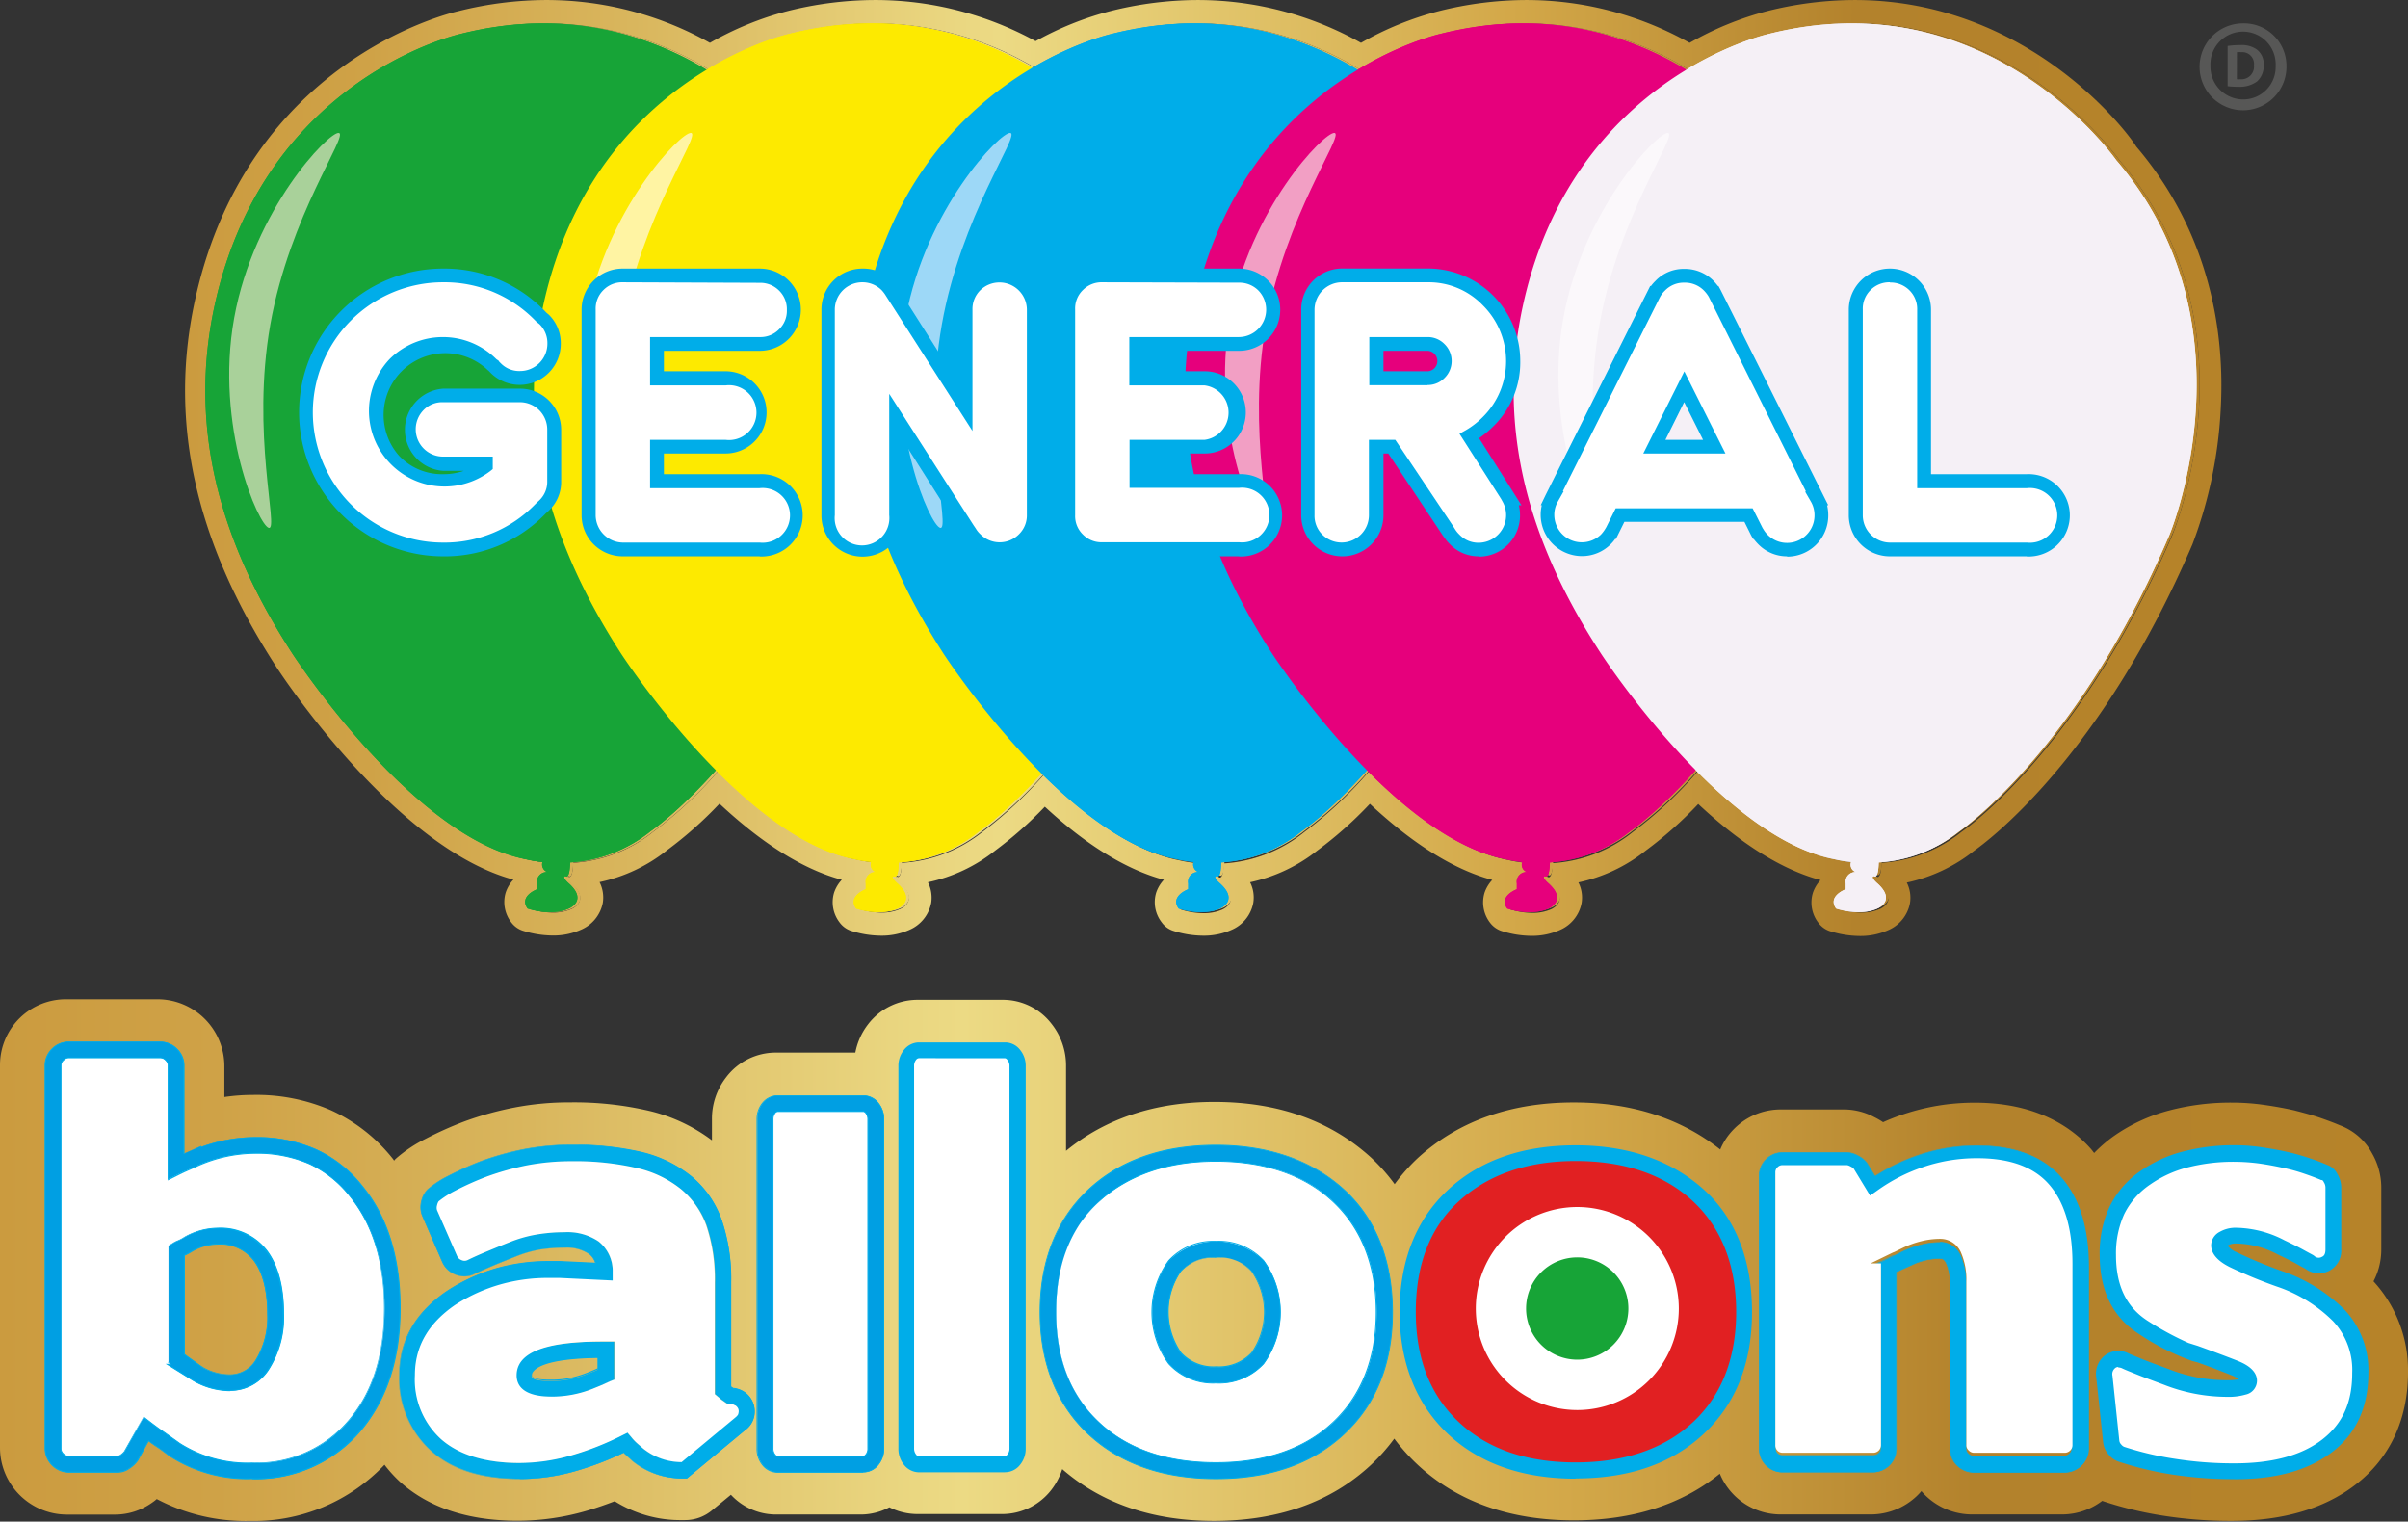<svg xmlns="http://www.w3.org/2000/svg" xmlns:xlink="http://www.w3.org/1999/xlink" width="109.3mm" height="69.06mm" viewBox="0 0 309.82 195.75">
  <rect x="0" y="0" width="309.82" height="195.75" fill="#333333" stroke="none"/>
  <defs>
    <style>
      .cls-1 {
        fill: url(#Sfumatura_senza_nome_3);
      }

      .cls-2 {
        fill: url(#Sfumatura_senza_nome_3-2);
      }

      .cls-3 {
        fill: #17a437;
      }

      .cls-4 {
        fill: #fdea00;
      }

      .cls-5 {
        fill: #00ade9;
      }

      .cls-6 {
        fill: #e6007c;
      }

      .cls-7 {
        fill: #f5f0f6;
      }

      .cls-8 {
        fill: #a9d19a;
      }

      .cls-9 {
        fill: #fff4a3;
      }

      .cls-10 {
        fill: #9dd8f7;
      }

      .cls-11 {
        fill: #f29fc4;
      }

      .cls-12 {
        fill: #fbf8fb;
      }

      .cls-13 {
        fill: #fff;
      }

      .cls-14 {
        fill: url(#Sfumatura_senza_nome_3-3);
      }

      .cls-15 {
        fill: #009fe3;
      }

      .cls-16 {
        fill: #e12022;
      }

      .cls-17 {
        fill: #575756;
      }
    </style>
    <linearGradient id="Sfumatura_senza_nome_3" data-name="Sfumatura senza nome 3" x1="26.82" y1="60.17" x2="283.01" y2="60.17" gradientUnits="userSpaceOnUse">
      <stop offset="0" stop-color="#cb9b3f"/>
      <stop offset="0.09" stop-color="#cfa247"/>
      <stop offset="0.22" stop-color="#d9b65d"/>
      <stop offset="0.38" stop-color="#ead781"/>
      <stop offset="0.4" stop-color="#ecda84"/>
      <stop offset="0.65" stop-color="#d3a849"/>
      <stop offset="0.69" stop-color="#cca043"/>
      <stop offset="0.82" stop-color="#b3822c"/>
      <stop offset="1" stop-color="#b68329"/>
    </linearGradient>
    <linearGradient id="Sfumatura_senza_nome_3-2" x1="23.81" y1="60.17" x2="286.01" y2="60.17" xlink:href="#Sfumatura_senza_nome_3"/>
    <linearGradient id="Sfumatura_senza_nome_3-3" x1="0" y1="162.13" x2="309.82" y2="162.13" xlink:href="#Sfumatura_senza_nome_3"/>
  </defs>
  <g id="Livello_2" data-name="Livello 2">
    <g id="Livello_1-2" data-name="Livello 1">
      <g>
        <g>
          <g>
            <path class="cls-1" d="M272.69,20.62S256.4-2.74,228.08,4.34A38.78,38.78,0,0,0,217.36,9,40.43,40.43,0,0,0,185.8,4.34,38.76,38.76,0,0,0,175.07,9a40.43,40.43,0,0,0-31.56-4.63,38.9,38.9,0,0,0-10.32,4.4A40.4,40.4,0,0,0,102,4.34,38.76,38.76,0,0,0,91.3,9,40.43,40.43,0,0,0,59.74,4.34s-25,5.42-31.61,34.44c-3.78,16.58.94,31.53,9.9,45.32,0,0,15.34,23.6,30,26.43a15.71,15.71,0,0,0,2.17.36,1.05,1.05,0,0,0,.61,1.3,1.24,1.24,0,0,0-1.3,1.46v.75s-2.38.88-1.23,2.48c0,0,3,1.05,5.31,0,0,0,2.48-1,0-3.23,0,0-1-.85-.44-.94,0,0,.54.55.61-1.76a18.23,18.23,0,0,0,10.33-4,52.17,52.17,0,0,0,8.45-7.91c5.24,5.3,11.58,10.25,17.79,11.45a15.34,15.34,0,0,0,2.17.36,1,1,0,0,0,.61,1.3,1.25,1.25,0,0,0-1.31,1.46v.75s-2.38.88-1.24,2.48c0,0,3,1.05,5.32,0,0,0,2.48-1,0-3.23,0,0-1-.85-.44-.94,0,0,.54.55.6-1.76a18.23,18.23,0,0,0,10.34-4,52.33,52.33,0,0,0,8.06-7.48c5.15,5.13,11.32,9.85,17.37,11a15.71,15.71,0,0,0,2.17.36,1.05,1.05,0,0,0,.61,1.3,1.24,1.24,0,0,0-1.3,1.46v.75s-2.38.88-1.23,2.48c0,0,3,1.05,5.32,0,0,0,2.47-1,0-3.23,0,0-1-.85-.46-.94,0,0,.56.55.62-1.76a18.28,18.28,0,0,0,10.33-4,52.43,52.43,0,0,0,8.44-7.91c5.24,5.3,11.58,10.25,17.79,11.45a15.71,15.71,0,0,0,2.18.36,1,1,0,0,0,.61,1.3,1.25,1.25,0,0,0-1.31,1.46v.75s-2.38.88-1.24,2.48c0,0,3,1.05,5.32,0,0,0,2.47-1,0-3.23,0,0-1-.85-.45-.94,0,0,.56.55.62-1.76a18.23,18.23,0,0,0,10.32-4,52.33,52.33,0,0,0,8.45-7.9c5.24,5.29,11.57,10.24,17.79,11.44a15.71,15.71,0,0,0,2.17.36,1,1,0,0,0,.61,1.3,1.25,1.25,0,0,0-1.3,1.46v.75s-2.39.88-1.24,2.48c0,0,3,1.05,5.31,0,0,0,2.48-1,0-3.23,0,0-1-.85-.44-.94,0,0,.55.55.61-1.76a18.23,18.23,0,0,0,10.33-4s15.11-10.14,27.14-38.23C279.53,68.76,290.83,41.76,272.69,20.62Z"/>
            <path class="cls-2" d="M238.62,3c21.79,0,34.07,17.62,34.07,17.62,18.14,21.14,6.84,48.14,6.84,48.14C267.5,96.85,252.39,107,252.39,107a18.23,18.23,0,0,1-10.33,4c0,1.57-.31,1.82-.47,1.82a.22.22,0,0,1-.14-.06c-.54.09.44.94.44.94,2.48,2.19,0,3.23,0,3.23a5.8,5.8,0,0,1-2.4.47,9.75,9.75,0,0,1-2.91-.47c-1.15-1.6,1.24-2.48,1.24-2.48v-.75a1.23,1.23,0,0,1,1.27-1.46h0a1,1,0,0,1-.61-1.3,15.71,15.71,0,0,1-2.17-.36c-6.22-1.2-12.55-6.15-17.79-11.44a52.33,52.33,0,0,1-8.45,7.9,18.23,18.23,0,0,1-10.32,4c0,1.57-.32,1.82-.49,1.82a.18.18,0,0,1-.13-.06c-.53.09.45.94.45.94,2.47,2.19,0,3.23,0,3.23a5.85,5.85,0,0,1-2.41.47,9.83,9.83,0,0,1-2.91-.47c-1.14-1.6,1.24-2.48,1.24-2.48v-.75a1.24,1.24,0,0,1,1.28-1.46h0a1,1,0,0,1-.61-1.3,15.71,15.71,0,0,1-2.18-.36c-6.21-1.2-12.55-6.15-17.79-11.45a52.43,52.43,0,0,1-8.44,7.91,18.28,18.28,0,0,1-10.33,4c0,1.57-.31,1.82-.48,1.82a.22.22,0,0,1-.14-.06c-.52.09.46.94.46.94,2.47,2.19,0,3.23,0,3.23a5.85,5.85,0,0,1-2.41.47,9.83,9.83,0,0,1-2.91-.47c-1.15-1.6,1.23-2.48,1.23-2.48v-.75a1.23,1.23,0,0,1,1.28-1.46h0a1.05,1.05,0,0,1-.61-1.3,15.71,15.71,0,0,1-2.17-.36c-6.05-1.17-12.22-5.89-17.37-11a52.33,52.33,0,0,1-8.06,7.48A18.23,18.23,0,0,1,116,111c0,1.57-.3,1.82-.47,1.82a.18.18,0,0,1-.13-.06c-.53.09.44.94.44.94,2.48,2.19,0,3.23,0,3.23a5.84,5.84,0,0,1-2.4.47,9.86,9.86,0,0,1-2.92-.47c-1.14-1.6,1.24-2.48,1.24-2.48v-.75a1.23,1.23,0,0,1,1.28-1.46h0a1,1,0,0,1-.61-1.3,15.34,15.34,0,0,1-2.17-.36c-6.21-1.2-12.55-6.15-17.79-11.45A52.17,52.17,0,0,1,84.05,107a18.23,18.23,0,0,1-10.33,4c0,1.57-.31,1.82-.47,1.82a.22.22,0,0,1-.14-.06c-.53.09.44.94.44.94,2.48,2.19,0,3.23,0,3.23a5.84,5.84,0,0,1-2.4.47,9.75,9.75,0,0,1-2.91-.47c-1.15-1.6,1.23-2.48,1.23-2.48v-.75a1.23,1.23,0,0,1,1.27-1.46h0a1.05,1.05,0,0,1-.61-1.3,15.71,15.71,0,0,1-2.17-.36C53.37,107.7,38,84.1,38,84.1c-9-13.79-13.68-28.74-9.9-45.32,6.61-29,31.61-34.44,31.61-34.44A43,43,0,0,1,70.28,3a40.38,40.38,0,0,1,21,6A38.76,38.76,0,0,1,102,4.34,43,43,0,0,1,112.57,3a40.37,40.37,0,0,1,20.62,5.74,38.9,38.9,0,0,1,10.32-4.4A43,43,0,0,1,154.05,3a40.44,40.44,0,0,1,21,6A38.76,38.76,0,0,1,185.8,4.34,42.89,42.89,0,0,1,196.34,3a40.44,40.44,0,0,1,21,6,38.78,38.78,0,0,1,10.72-4.63A43,43,0,0,1,238.62,3m0-3a46.52,46.52,0,0,0-11.23,1.42,40.55,40.55,0,0,0-10,4.09,42.91,42.91,0,0,0-21-5.51,46.52,46.52,0,0,0-11.23,1.42,40.7,40.7,0,0,0-10.05,4.09,42.91,42.91,0,0,0-21-5.51,46.52,46.52,0,0,0-11.23,1.42,40.62,40.62,0,0,0-9.64,3.87A42.93,42.93,0,0,0,112.57,0a46.52,46.52,0,0,0-11.23,1.42,40.55,40.55,0,0,0-10,4.09A42.92,42.92,0,0,0,70.28,0,46.86,46.86,0,0,0,59.06,1.41c-1.68.38-27,6.55-33.86,36.71C21.6,53.93,25,69.51,35.52,85.74c.63,1,15.32,23.34,30.54,27.42a4.52,4.52,0,0,0-1,1.68,4.26,4.26,0,0,0,.7,3.79,3,3,0,0,0,1.44,1.08,13,13,0,0,0,3.91.64,8.72,8.72,0,0,0,3.61-.73,4.75,4.75,0,0,0,2.84-3.48,4.41,4.41,0,0,0-.42-2.66,20.8,20.8,0,0,0,8.67-4.09,50.73,50.73,0,0,0,6.76-6c5.57,5.2,10.85,8.49,15.74,9.79a4.52,4.52,0,0,0-1,1.68,4.26,4.26,0,0,0,.7,3.79,3,3,0,0,0,1.44,1.08,13,13,0,0,0,3.91.64,8.75,8.75,0,0,0,3.61-.73,4.75,4.75,0,0,0,2.84-3.48,4.41,4.41,0,0,0-.42-2.66,20.8,20.8,0,0,0,8.67-4.09,50.4,50.4,0,0,0,6.37-5.63c5.41,5,10.56,8.13,15.32,9.4a4.52,4.52,0,0,0-1,1.68,4.23,4.23,0,0,0,.71,3.79,2.93,2.93,0,0,0,1.44,1.08,12.87,12.87,0,0,0,3.9.64,8.73,8.73,0,0,0,3.62-.73,4.72,4.72,0,0,0,2.83-3.48,4.33,4.33,0,0,0-.41-2.66,21,21,0,0,0,8.66-4.09,50.3,50.3,0,0,0,6.75-6c5.58,5.2,10.86,8.49,15.75,9.79a4.55,4.55,0,0,0-1,1.67,4.28,4.28,0,0,0,.68,3.79,3.06,3.06,0,0,0,1.46,1.09,12.87,12.87,0,0,0,3.9.64,8.76,8.76,0,0,0,3.62-.73,4.74,4.74,0,0,0,2.83-3.48,4.32,4.32,0,0,0-.41-2.66,20.82,20.82,0,0,0,8.66-4.09,50.73,50.73,0,0,0,6.76-6c5.57,5.21,10.85,8.49,15.74,9.79a4.52,4.52,0,0,0-1,1.68,4.26,4.26,0,0,0,.7,3.79,3,3,0,0,0,1.44,1.08,13,13,0,0,0,3.91.64,8.72,8.72,0,0,0,3.61-.73,4.73,4.73,0,0,0,2.84-3.48,4.32,4.32,0,0,0-.41-2.66,20.89,20.89,0,0,0,8.65-4.08c1.59-1.11,16.29-11.88,28.11-39.45a57.13,57.13,0,0,0,3.62-17.15c.77-13-3-24.79-10.85-34C273.75,17,260.94,0,238.62,0Z"/>
          </g>
          <g>
            <path class="cls-3" d="M103.94,20.62S87.66-2.74,59.34,4.34c0,0-25,5.42-31.61,34.44-3.78,16.58.94,31.53,9.9,45.32,0,0,15.34,23.6,30,26.43a15.71,15.71,0,0,0,2.17.36,1.05,1.05,0,0,0,.61,1.3,1.24,1.24,0,0,0-1.3,1.46v.75s-2.38.88-1.23,2.48c0,0,3,1.05,5.31,0,0,0,2.48-1,0-3.23,0,0-1-.85-.44-.94,0,0,.54.55.61-1.76a18.23,18.23,0,0,0,10.33-4s15.1-10.14,27.14-38.23c0,0,11.3-27-6.85-48.14"/>
            <path class="cls-4" d="M146.23,20.62S130-2.74,101.63,4.34c0,0-25,5.42-31.62,34.44C66.23,55.36,71,70.31,79.92,84.1c0,0,15.35,23.6,30,26.43a15.34,15.34,0,0,0,2.17.36,1,1,0,0,0,.61,1.3,1.25,1.25,0,0,0-1.31,1.46v.75s-2.38.88-1.24,2.48c0,0,3,1.05,5.32,0,0,0,2.48-1,0-3.23,0,0-1-.85-.44-.94,0,0,.55.55.6-1.76a18.23,18.23,0,0,0,10.34-4S141,96.85,153.07,68.76c0,0,11.31-27-6.84-48.14"/>
            <path class="cls-5" d="M187.71,20.62S171.43-2.74,143.11,4.34c0,0-25,5.42-31.62,34.44-3.78,16.58,1,31.53,9.91,45.32,0,0,15.34,23.6,30,26.43a15.71,15.71,0,0,0,2.17.36,1.05,1.05,0,0,0,.61,1.3,1.24,1.24,0,0,0-1.3,1.46v.75s-2.38.88-1.23,2.48c0,0,3,1.05,5.32,0,0,0,2.47-1,0-3.23,0,0-1-.85-.46-.94,0,0,.56.55.62-1.76a18.28,18.28,0,0,0,10.33-4s15.1-10.14,27.14-38.23c0,0,11.3-27-6.85-48.14"/>
            <path class="cls-6" d="M230,20.62S213.71-2.74,185.4,4.34c0,0-25,5.42-31.62,34.44-3.78,16.58.94,31.53,9.91,45.32,0,0,15.34,23.6,30,26.43a15.34,15.34,0,0,0,2.17.36,1,1,0,0,0,.61,1.3,1.25,1.25,0,0,0-1.31,1.46v.75s-2.38.88-1.24,2.48c0,0,3,1.05,5.32,0,0,0,2.47-1,0-3.23,0,0-1-.85-.45-.94,0,0,.56.55.62-1.76a18.23,18.23,0,0,0,10.32-4s15.11-10.14,27.14-38.23c0,0,11.31-27-6.84-48.14"/>
            <path class="cls-7" d="M272.29,20.62S256-2.74,227.68,4.34c0,0-25,5.42-31.62,34.44C192.28,55.36,197,70.31,206,84.1c0,0,15.34,23.6,30,26.43a15.71,15.71,0,0,0,2.17.36,1,1,0,0,0,.61,1.3,1.25,1.25,0,0,0-1.3,1.46v.75s-2.39.88-1.24,2.48c0,0,3,1.05,5.31,0,0,0,2.48-1,0-3.23,0,0-1-.85-.44-.94,0,0,.55.55.61-1.76A18.23,18.23,0,0,0,252,107s15.11-10.14,27.14-38.23c0,0,11.3-27-6.84-48.14"/>
          </g>
          <g>
            <path class="cls-3" d="M103.94,20.62S87.66-2.74,59.34,4.34c0,0-25,5.42-31.61,34.44-3.78,16.58.94,31.53,9.9,45.32,0,0,15.34,23.6,30,26.43a15.71,15.71,0,0,0,2.17.36,1.05,1.05,0,0,0,.61,1.3,1.24,1.24,0,0,0-1.3,1.46v.75s-2.38.88-1.23,2.48c0,0,3,1.05,5.31,0,0,0,2.48-1,0-3.23,0,0-1-.85-.44-.94,0,0,.54.55.61-1.76a18.23,18.23,0,0,0,10.33-4s15.1-10.14,27.14-38.23c0,0,11.3-27-6.85-48.14"/>
            <path class="cls-4" d="M146.23,20.62S130-2.74,101.63,4.34c0,0-25,5.42-31.62,34.44C66.23,55.36,71,70.31,79.92,84.1c0,0,15.35,23.6,30,26.43a15.34,15.34,0,0,0,2.17.36,1,1,0,0,0,.61,1.3,1.25,1.25,0,0,0-1.31,1.46v.75s-2.38.88-1.24,2.48c0,0,3,1.05,5.32,0,0,0,2.48-1,0-3.23,0,0-1-.85-.44-.94,0,0,.55.55.6-1.76a18.23,18.23,0,0,0,10.34-4S141,96.85,153.07,68.76c0,0,11.31-27-6.84-48.14"/>
            <path class="cls-5" d="M187.71,20.62S171.43-2.74,143.11,4.34c0,0-25,5.42-31.62,34.44-3.78,16.58,1,31.53,9.91,45.32,0,0,15.34,23.6,30,26.43a15.71,15.71,0,0,0,2.17.36,1.05,1.05,0,0,0,.61,1.3,1.24,1.24,0,0,0-1.3,1.46v.75s-2.38.88-1.23,2.48c0,0,3,1.05,5.32,0,0,0,2.47-1,0-3.23,0,0-1-.85-.46-.94,0,0,.56.55.62-1.76a18.28,18.28,0,0,0,10.33-4s15.1-10.14,27.14-38.23c0,0,11.3-27-6.85-48.14"/>
            <path class="cls-6" d="M230,20.62S213.71-2.74,185.4,4.34c0,0-25,5.42-31.62,34.44-3.78,16.58.94,31.53,9.91,45.32,0,0,15.34,23.6,30,26.43a15.34,15.34,0,0,0,2.17.36,1,1,0,0,0,.61,1.3,1.25,1.25,0,0,0-1.31,1.46v.75s-2.38.88-1.24,2.48c0,0,3,1.05,5.32,0,0,0,2.47-1,0-3.23,0,0-1-.85-.45-.94,0,0,.56.55.62-1.76a18.23,18.23,0,0,0,10.32-4s15.11-10.14,27.14-38.23c0,0,11.31-27-6.84-48.14"/>
            <path class="cls-7" d="M272.29,20.62S256-2.74,227.68,4.34c0,0-25,5.42-31.62,34.44C192.28,55.36,197,70.31,206,84.1c0,0,15.34,23.6,30,26.43a15.71,15.71,0,0,0,2.17.36,1,1,0,0,0,.61,1.3,1.25,1.25,0,0,0-1.3,1.46v.75s-2.39.88-1.24,2.48c0,0,3,1.05,5.31,0,0,0,2.48-1,0-3.23,0,0-1-.85-.44-.94,0,0,.55.55.61-1.76A18.23,18.23,0,0,0,252,107s15.11-10.14,27.14-38.23c0,0,11.3-27-6.84-48.14"/>
          </g>
          <path class="cls-8" d="M43.6,17.1c1.29.23-6.33,10.61-8.82,24.64s1.1,26.39-.18,26.17-7-13-4.47-27,12.19-24,13.47-23.81"/>
          <path class="cls-9" d="M88.92,17.1c1.29.23-6.33,10.61-8.82,24.64s1.1,26.39-.18,26.17-7-13-4.47-27,12.19-24,13.47-23.81"/>
          <path class="cls-10" d="M130,17.1c1.29.23-6.33,10.61-8.82,24.64s1.1,26.39-.19,26.17-7-13-4.46-27,12.19-24,13.47-23.81"/>
          <path class="cls-11" d="M171.71,17.1c1.28.23-6.34,10.61-8.83,24.64s1.1,26.39-.18,26.17-6.95-13-4.46-27,12.18-24,13.47-23.81"/>
          <path class="cls-12" d="M214.62,17.1c1.28.23-6.34,10.61-8.82,24.64s1.09,26.39-.19,26.17-7-13-4.46-27,12.18-24,13.47-23.81"/>
          <path class="cls-13" d="M71.31,61.87A4.18,4.18,0,0,1,70,65a5.23,5.23,0,0,1-.43.4l-.14.13a17.6,17.6,0,0,1-24.93,0,17.62,17.62,0,0,1,0-24.92,17.65,17.65,0,0,1,24.93,0l.23.25.34.28a4.42,4.42,0,0,1-3.13,7.54,4.14,4.14,0,0,1-3.09-1.3,2.91,2.91,0,0,1-.3-.31,1.37,1.37,0,0,1-.28-.21A8.81,8.81,0,1,0,50.76,59.29,8.84,8.84,0,0,0,62.5,60v-.29H57a4.41,4.41,0,0,1,0-8.81H66.9a4.39,4.39,0,0,1,4.41,4.41Z"/>
          <path class="cls-5" d="M57,71.57A18.54,18.54,0,0,1,38.48,53.05,18.52,18.52,0,0,1,57,34.55,18,18,0,0,1,70.09,40l.21.22.32.27,0,0a5.14,5.14,0,0,1,1.53,3.74,5.29,5.29,0,0,1-9,3.76l-.28-.29a3.74,3.74,0,0,1-.31-.27A7.94,7.94,0,0,0,51.38,58.67,7.58,7.58,0,0,0,57,61a8,8,0,0,0,2.68-.43H57A5.3,5.3,0,0,1,57,50H66.9a5.29,5.29,0,0,1,5.3,5.3v6.61a5.06,5.06,0,0,1-1.54,3.73,6.11,6.11,0,0,1-.47.43l-.1.11A18,18,0,0,1,57,71.57m0-35.26A16.76,16.76,0,0,0,40.25,53.05,16.76,16.76,0,0,0,57,69.8a16.25,16.25,0,0,0,11.85-4.92l.2-.2.36-.33a3.31,3.31,0,0,0,1-2.48V55.26a3.52,3.52,0,0,0-3.53-3.52H57a3.34,3.34,0,0,0-2.49,1,3.52,3.52,0,0,0,2.49,6h6.4v1.6l-.33.27A9.72,9.72,0,0,1,50.13,46.19a9.73,9.73,0,0,1,13.72,0l.1.08.16.09.11.15a1.2,1.2,0,0,0,.15.16l.06.06a3.31,3.31,0,0,0,2.47,1,3.52,3.52,0,0,0,3.53-3.52,3.41,3.41,0,0,0-1-2.49,2.78,2.78,0,0,0-.27-.21L69,41.4c0-.07-.11-.13-.16-.19A16.25,16.25,0,0,0,57,36.31"/>
          <path class="cls-13" d="M93.34,48.65a4.41,4.41,0,1,1,0,8.81H84.53v4.41H97.75a4.23,4.23,0,0,1,3.12,1.29,4.41,4.41,0,0,1-3.12,7.52H80.13a4.4,4.4,0,0,1-4.41-4.4V39.84a4.4,4.4,0,0,1,4.41-4.41H97.75a4.41,4.41,0,1,1,0,8.81H84.53v4.41Z"/>
          <path class="cls-5" d="M97.75,71.57H80.13a5.29,5.29,0,0,1-5.3-5.29V39.84a5.28,5.28,0,0,1,5.3-5.29H97.75a5.29,5.29,0,1,1,0,10.58H85.42v2.63h7.92a5.29,5.29,0,1,1,0,10.58H85.42V61H97.75a5.3,5.3,0,1,1,0,10.59M80.13,36.31a3.37,3.37,0,0,0-2.49,1,3.33,3.33,0,0,0-1,2.49V66.28a3.55,3.55,0,0,0,3.53,3.52H97.75a3.52,3.52,0,1,0,0-7H83.64V56.58h9.7a3.53,3.53,0,1,0,0-7h-9.7V43.36H97.75a3.35,3.35,0,0,0,2.49-1,3.3,3.3,0,0,0,1-2.48,3.36,3.36,0,0,0-1-2.5,3.41,3.41,0,0,0-2.49-1Z"/>
          <path class="cls-13" d="M124.19,52.4V39.84a4.4,4.4,0,0,1,4.41-4.41,4.39,4.39,0,0,1,4.4,4.41V66.28a4.39,4.39,0,0,1-4.4,4.4,4.18,4.18,0,0,1-3.11-1.3,4.12,4.12,0,0,1-.73-.9h0l-9.36-14.77V66.28a4.41,4.41,0,0,1-8.82,0V39.84a4.4,4.4,0,0,1,4.4-4.41,4.33,4.33,0,0,1,3.14,1.28,5,5,0,0,1,.7.92h0Z"/>
          <path class="cls-5" d="M128.59,71.57A5,5,0,0,1,124.86,70a4.35,4.35,0,0,1-.57-.64h0L124,69l-7.73-12.18v9.5a5.29,5.29,0,1,1-10.58,0V39.84A5.27,5.27,0,0,1,111,34.55a5.19,5.19,0,0,1,3.76,1.53,6.55,6.55,0,0,1,.56.66h0l.28.42,7.73,12.19V39.84a5.29,5.29,0,1,1,10.58,0V66.27a5.28,5.28,0,0,1-5.29,5.3m-3.36-4h0l.29.43a3.12,3.12,0,0,0,.57.71,3.49,3.49,0,0,0,5,0,3.38,3.38,0,0,0,1-2.49V39.84a3.53,3.53,0,0,0-6-2.5,3.4,3.4,0,0,0-1,2.5v15.6L114,38.08a4.44,4.44,0,0,0-.58-.77,3.5,3.5,0,0,0-2.5-1,3.53,3.53,0,0,0-3.51,3.53V66.27a3.52,3.52,0,1,0,7,0V50.66Z"/>
          <path class="cls-13" d="M155,48.65a4.41,4.41,0,1,1,0,8.81h-8.81v4.41h13.22a4.41,4.41,0,1,1,0,8.81H141.81a4.4,4.4,0,0,1-4.4-4.4V39.84a4.2,4.2,0,0,1,1.29-3.12,4.24,4.24,0,0,1,3.11-1.29h17.63a4.41,4.41,0,1,1,0,8.81H146.22v4.41Z"/>
          <path class="cls-5" d="M159.43,71.57H141.82a5.29,5.29,0,0,1-5.3-5.29V39.84a5.28,5.28,0,0,1,5.3-5.29h17.61a5.29,5.29,0,1,1,0,10.58H147.1v2.63H155a5.29,5.29,0,1,1,0,10.58H147.1V61h12.33a5.3,5.3,0,1,1,0,10.59M141.82,36.31a3.37,3.37,0,0,0-2.49,1,3.28,3.28,0,0,0-1,2.49V66.28a3.28,3.28,0,0,0,1,2.48,3.33,3.33,0,0,0,2.49,1h17.61a3.52,3.52,0,1,0,0-7h-14.1V56.58H155a3.53,3.53,0,0,0,0-7h-9.7V43.36h14.1a3.53,3.53,0,0,0,2.5-6,3.44,3.44,0,0,0-2.5-1Z"/>
          <path class="cls-13" d="M179.09,57.47h-2v8.8a4.41,4.41,0,1,1-8.81,0V39.84a4.4,4.4,0,0,1,4.4-4.41h11a11,11,0,0,1,11,11,10.59,10.59,0,0,1-3.21,7.78,11.92,11.92,0,0,1-2.43,1.88l5.09,8h0a4.41,4.41,0,0,1-3.82,6.61,4.17,4.17,0,0,1-3.11-1.3,4.12,4.12,0,0,1-.73-.9h0Zm4.59-13.23h-6.62v4.41h6.62a2.14,2.14,0,0,0,1.55-.65,2.19,2.19,0,0,0,0-3.11,2.14,2.14,0,0,0-1.55-.65"/>
          <path class="cls-5" d="M190.29,71.57A5.09,5.09,0,0,1,186.54,70a4.94,4.94,0,0,1-.56-.64l-.29-.39-7.07-10.63H178v7.94a5.29,5.29,0,1,1-10.58,0V39.84a5.28,5.28,0,0,1,5.29-5.3h11a11.9,11.9,0,0,1,11.89,11.9,11.48,11.48,0,0,1-3.47,8.41,13.06,13.06,0,0,1-1.83,1.52L195.76,65h-.34a5.68,5.68,0,0,1,.15,1.32,5.29,5.29,0,0,1-5.28,5.29m-3.38-4h0l.28.44a3.42,3.42,0,0,0,.57.71,3.35,3.35,0,0,0,2.51,1.06,3.55,3.55,0,0,0,3.06-5.28l-.2-.36-5.35-8.38.8-.45a10.48,10.48,0,0,0,2.24-1.74,10.12,10.12,0,0,0,0-14.3,9.66,9.66,0,0,0-7.16-3h-11a3.55,3.55,0,0,0-3.53,3.53V66.28a3.4,3.4,0,0,0,1,2.49,3.52,3.52,0,0,0,6-2.49v-9.7h3.39Zm-3.23-18.06h-7.5V43.36h7.5a3,3,0,0,1,2.17.9,3.05,3.05,0,0,1,0,4.37,3,3,0,0,1-2.17.9M178,47.76h5.73a1.32,1.32,0,0,0,0-2.63H178Z"/>
          <path class="cls-13" d="M208.45,66.27l-1.09,2.21h0a6,6,0,0,1-.71.93,4.34,4.34,0,0,1-3.12,1.27,4.43,4.43,0,0,1-3.84-6.61h0l13.22-26.43h0a4.44,4.44,0,0,1,.72-.91,4.24,4.24,0,0,1,3.11-1.3,4.44,4.44,0,0,1,3.83,2.21h0L233.8,64.07h0a4.41,4.41,0,0,1-3.83,6.61,4.41,4.41,0,0,1-3.83-2.2h0L225,66.27Zm12.13-8.81-3.86-7.71-3.85,7.71Z"/>
          <path class="cls-5" d="M229.94,71.57A5.15,5.15,0,0,1,226.21,70a7.12,7.12,0,0,1-.58-.67h-.07l-.27-.49-.85-1.71H209l-1.09,2.2h-.1a4.78,4.78,0,0,1-.54.65,5.22,5.22,0,0,1-3.76,1.56A5.32,5.32,0,0,1,198.37,65h-.14l.62-1.29,13.47-26.92h.1a5.17,5.17,0,0,1,.58-.66,5,5,0,0,1,3.71-1.54,5.17,5.17,0,0,1,3.77,1.55,6.75,6.75,0,0,1,.55.65h.07l.27.49L235.23,65h-.15a5.68,5.68,0,0,1,.15,1.32,5.29,5.29,0,0,1-5.29,5.29m-3.16-3.68.09.14a3.53,3.53,0,0,0,6.59-1.75,3.44,3.44,0,0,0-.45-1.76l-.77-1.33h.12l-12.48-25-.08-.14a4.43,4.43,0,0,0-.58-.73,3.41,3.41,0,0,0-2.51-1,3.34,3.34,0,0,0-2.47,1,3.5,3.5,0,0,0-.59.73l-.12.22L201.08,63.19h.11l-.75,1.33a3.35,3.35,0,0,0-.46,1.76,3.54,3.54,0,0,0,6,2.49,4.5,4.5,0,0,0,.56-.74l.13-.22,1.21-2.42h17.62ZM222,58.34H211.43l5.28-10.56Zm-7.72-1.76h4.84l-2.43-4.85Z"/>
          <path class="cls-13" d="M243.16,70.68a4.4,4.4,0,0,1-4.41-4.4V39.84a4.41,4.41,0,1,1,8.81,0v22h13.22a4.41,4.41,0,1,1,0,8.82Z"/>
          <path class="cls-5" d="M260.78,71.57H243.16a5.29,5.29,0,0,1-5.29-5.29V39.84a5.29,5.29,0,1,1,10.58,0V61h12.33a5.3,5.3,0,1,1,0,10.59M243.16,36.31a3.4,3.4,0,0,0-2.49,1,3.35,3.35,0,0,0-1,2.49V66.28a3.52,3.52,0,0,0,3.51,3.52h17.62a3.52,3.52,0,1,0,0-7H246.67V39.84a3.39,3.39,0,0,0-1-2.5,3.43,3.43,0,0,0-2.49-1"/>
          <path class="cls-14" d="M305.38,164.84a8.82,8.82,0,0,0,1-4.12v-8a8.82,8.82,0,0,0-1.17-4.32,7.79,7.79,0,0,0-4.15-3.63c-.66-.28-1.41-.57-2.44-.93s-2.07-.64-3.46-1c-1.21-.27-2.43-.49-3.75-.68a29.24,29.24,0,0,0-4.23-.31,31.14,31.14,0,0,0-8.05,1,22.26,22.26,0,0,0-7.2,3.33,18.5,18.5,0,0,0-2.49,2.15c-.14-.17-.27-.36-.42-.53-2.39-2.7-6.91-5.94-14.92-5.94a28.71,28.71,0,0,0-9.26,1.51c-.87.29-1.72.62-2.56,1a9,9,0,0,0-1.1-.64,8.39,8.39,0,0,0-3.8-1h-8.28a8.43,8.43,0,0,0-6,2.51,8.28,8.28,0,0,0-1.77,2.64c-5.07-4-11.37-6.05-18.83-6.05-8.12,0-14.87,2.4-20.06,7.13a24.45,24.45,0,0,0-3,3.38,24,24,0,0,0-3-3.39c-5.24-4.78-12-7.19-20.21-7.19-7.61,0-14,2.14-19.07,6.29V137.15a8.61,8.61,0,0,0-1.87-5.44,7.89,7.89,0,0,0-6.24-3.09H118.05a8,8,0,0,0-6.36,3.15,8.54,8.54,0,0,0-1.64,3.64H99.84a8,8,0,0,0-6.42,3.19A8.69,8.69,0,0,0,91.6,144v2.7a21.75,21.75,0,0,0-8-3.77,42.59,42.59,0,0,0-10.28-1.11,37,37,0,0,0-7.17.67,41.63,41.63,0,0,0-6.4,1.78,46.86,46.86,0,0,0-5,2.24A18,18,0,0,0,51,149l-.19.18s-.06.09-.1.13a2.14,2.14,0,0,1-.13-.19,21.67,21.67,0,0,0-7.94-6.26,24,24,0,0,0-10.11-2,25,25,0,0,0-3.66.27v-4a8.62,8.62,0,0,0-8.57-8.58H8.57A8.49,8.49,0,0,0,2.51,131a8.47,8.47,0,0,0-2.51,6v49.26a8.62,8.62,0,0,0,8.57,8.59h6.26a8.2,8.2,0,0,0,4.66-1.48,5.74,5.74,0,0,0,.68-.52,24.55,24.55,0,0,0,12,2.82,23.18,23.18,0,0,0,17.3-7.23,16.86,16.86,0,0,0,2,2.2c3.7,3.33,8.79,5,15.14,5a31.79,31.79,0,0,0,8.91-1.29c1.22-.36,2.41-.77,3.57-1.22a15.88,15.88,0,0,0,8.65,2.43h.39a5.41,5.41,0,0,0,3.48-1.26l2.43-2a7.91,7.91,0,0,0,5.79,2.54h10.94a7.83,7.83,0,0,0,3.66-.93,8,8,0,0,0,3.61.87H129a8,8,0,0,0,6.26-3.1,8.72,8.72,0,0,0,1.41-2.68c5.06,4.4,11.6,6.66,19.51,6.66,8.28,0,15.08-2.42,20.21-7.2a24.44,24.44,0,0,0,3-3.38,25.26,25.26,0,0,0,3,3.35c5.09,4.75,11.86,7.16,20.1,7.16,7.55,0,13.85-2,18.79-6a8.46,8.46,0,0,0,7.85,5.24H240.7a8.59,8.59,0,0,0,5.9-2.35,7.55,7.55,0,0,0,.61-.65c.2.23.4.44.62.65a8.61,8.61,0,0,0,5.92,2.35h11.61a8.54,8.54,0,0,0,5.12-1.75,2.34,2.34,0,0,0,.24.09,47.67,47.67,0,0,0,7.66,1.83,55.9,55.9,0,0,0,8.78.66c6.51,0,11.84-1.55,15.83-4.6,4.46-3.38,6.83-8.41,6.83-14.53A16.9,16.9,0,0,0,305.38,164.84Z"/>
          <g>
            <path class="cls-13" d="M22.65,150.06c.37-.18.72-.35,1.06-.5l1.12-.53v.08a19.37,19.37,0,0,1,8-1.77,17.55,17.55,0,0,1,7.4,1.46,15.17,15.17,0,0,1,5.57,4.45q4.62,5.66,4.63,15t-4.76,15a16.57,16.57,0,0,1-13.25,5.9,17.31,17.31,0,0,1-10-2.71c-.68-.5-1.32-1-1.9-1.36s-1.18-.84-1.77-1.29l-1.9,3.46a2.81,2.81,0,0,1-.78.75,1.76,1.76,0,0,1-1,.34H8.86a2.08,2.08,0,0,1-2-2V137.08a2.08,2.08,0,0,1,2-2H20.62a2.08,2.08,0,0,1,2,2Zm.62,10.5a3,3,0,0,0-.62.3v13.87l1,.78,1.42,1H25a8.52,8.52,0,0,0,4.55,1.36,4.88,4.88,0,0,0,4.25-2.44,11.39,11.39,0,0,0,1.6-6.33c0-3.25-.63-5.74-1.91-7.48A6.49,6.49,0,0,0,28,159a7.69,7.69,0,0,0-3.75,1,7,7,0,0,1-.94.51"/>
            <path class="cls-13" d="M32.44,189.25a17.22,17.22,0,0,1-10-2.73c-.67-.49-1.32-.94-1.91-1.35s-1.15-.83-1.71-1.25l-1.87,3.4a2.69,2.69,0,0,1-.8.77,1.75,1.75,0,0,1-1,.34H8.86a2,2,0,0,1-1.47-.62,2.05,2.05,0,0,1-.63-1.47V137.08a2.07,2.07,0,0,1,.63-1.47A2,2,0,0,1,8.86,135H20.61a2,2,0,0,1,1.47.63,2,2,0,0,1,.64,1.47V150l1-.46,1.13-.51.08,0V149a19.54,19.54,0,0,1,8-1.72,17.86,17.86,0,0,1,7.44,1.46,15.24,15.24,0,0,1,5.59,4.47C48.94,157,50.5,162,50.5,168.27s-1.6,11.3-4.76,15.06a16.71,16.71,0,0,1-13.3,5.92m-13.68-5.51.06,0c.57.44,1.16.88,1.76,1.29s1.24.88,1.9,1.36a17.2,17.2,0,0,0,10,2.7,16.52,16.52,0,0,0,13.2-5.89c3.15-3.73,4.74-8.76,4.74-15s-1.55-11.25-4.61-15a15.12,15.12,0,0,0-5.54-4.43,17.69,17.69,0,0,0-7.39-1.46,19.31,19.31,0,0,0-8,1.77l-.08,0v-.07l-1,.47-1.05.51-.08,0V137.08a1.92,1.92,0,0,0-.6-1.38,1.94,1.94,0,0,0-1.39-.6H8.86a2,2,0,0,0-2,2v49.26a2,2,0,0,0,.59,1.39,1.89,1.89,0,0,0,1.38.59h6.25a1.71,1.71,0,0,0,.95-.33,2.71,2.71,0,0,0,.77-.73Zm10.82-5.82A8.49,8.49,0,0,1,25,176.53l-.18-.1h.08c-.47-.32-.9-.61-1.26-.88a11.32,11.32,0,0,1-1-.78V160.83l0,0a3.91,3.91,0,0,1,.62-.31,7.5,7.5,0,0,0,1-.5A7.63,7.63,0,0,1,28,159a6.59,6.59,0,0,1,5.63,2.61c1.27,1.73,1.91,4.26,1.91,7.51a11.49,11.49,0,0,1-1.61,6.36,4.94,4.94,0,0,1-4.3,2.48m-4.33-1.37a8.38,8.38,0,0,0,4.33,1.24,4.85,4.85,0,0,0,4.2-2.42,11.31,11.31,0,0,0,1.59-6.29c0-3.23-.64-5.73-1.9-7.43A6.45,6.45,0,0,0,28,159.09a7.65,7.65,0,0,0-3.71,1,6.52,6.52,0,0,1-.95.51,3.77,3.77,0,0,0-.57.28V174.7c.26.21.58.47,1,.76s.86.61,1.42,1l.16.11Z"/>
            <path class="cls-15" d="M32.44,190.23a18.29,18.29,0,0,1-10.57-2.9c-.7-.52-1.33-1-1.91-1.37-.29-.19-.57-.39-.85-.6l-1.37,2.5a3.81,3.81,0,0,1-1.08,1,2.74,2.74,0,0,1-1.54.52H8.86a3,3,0,0,1-2.15-.91,3,3,0,0,1-.91-2.16V137.08A3.11,3.11,0,0,1,8.86,134H20.62a3,3,0,0,1,2.15.91,3,3,0,0,1,.91,2.15v11.35l.73-.33,1.45-.64v.12a19.93,19.93,0,0,1,7-1.26,18.69,18.69,0,0,1,7.82,1.55,15.9,15.9,0,0,1,5.95,4.75c3.21,3.91,4.85,9.18,4.85,15.65S49.79,180,46.48,184a17.69,17.69,0,0,1-14,6.28m-14-7.95,1,.73c.56.44,1.14.86,1.72,1.27s1.24.86,1.93,1.36a16.23,16.23,0,0,0,9.38,2.53,15.44,15.44,0,0,0,12.46-5.55c3-3.55,4.51-8.38,4.51-14.35S47.94,157.46,45,153.9a14.22,14.22,0,0,0-5.19-4.16,16.75,16.75,0,0,0-7-1.38,18.51,18.51,0,0,0-7.6,1.68l-1.45.65v-.05l-.69.34-1.48.74V137.08a1.06,1.06,0,0,0-1-1H8.86a.87.87,0,0,0-.69.31.89.89,0,0,0-.32.7v49.26a.9.9,0,0,0,.32.7.87.87,0,0,0,.69.31h6.26a.74.74,0,0,0,.41-.17,1.64,1.64,0,0,0,.47-.42Zm11.13-3.41a9.49,9.49,0,0,1-5.1-1.51l-3-1.9h.48l-.3-.26V160.3l.45-.29a4.76,4.76,0,0,1,.79-.4,6,6,0,0,0,.8-.43A8.61,8.61,0,0,1,28,158a7.52,7.52,0,0,1,6.41,3c1.39,1.9,2.1,4.61,2.1,8.08A12.42,12.42,0,0,1,34.69,176a5.86,5.86,0,0,1-5.11,2.91m-3.47-2.94a7.24,7.24,0,0,0,3.47.9,3.89,3.89,0,0,0,3.39-2,10.43,10.43,0,0,0,1.43-5.76c0-3-.58-5.32-1.7-6.86A5.47,5.47,0,0,0,28,160.05a6.68,6.68,0,0,0-3.24.89,6.55,6.55,0,0,1-1,.55v12.74c.17.14.37.28.6.44.39.29.86.61,1.39,1Z"/>
            <path class="cls-5" d="M32.44,190.29a18.43,18.43,0,0,1-10.61-2.91c-.7-.52-1.32-1-1.9-1.36l-.8-.57-1.34,2.44a3.91,3.91,0,0,1-1.09,1.05,2.72,2.72,0,0,1-1.58.53H8.86a3.18,3.18,0,0,1-3.12-3.13V137.08a3,3,0,0,1,.93-2.19A3,3,0,0,1,8.86,134H20.62a3.09,3.09,0,0,1,2.2.93,3,3,0,0,1,.92,2.19v11.25l.65-.28,1.52-.68v.12a20.45,20.45,0,0,1,6.94-1.24,18.71,18.71,0,0,1,7.85,1.57,16.23,16.23,0,0,1,6,4.75c3.22,3.94,4.85,9.22,4.85,15.7S49.85,180,46.52,184a17.66,17.66,0,0,1-14.08,6.3m-13.34-5,0,0c.28.21.56.41.85.6l1.9,1.36a18.19,18.19,0,0,0,10.54,2.89,17.51,17.51,0,0,0,14-6.25c3.32-3.92,5-9.18,5-15.64s-1.62-11.71-4.83-15.62a16.22,16.22,0,0,0-5.93-4.73,18.78,18.78,0,0,0-7.8-1.54,20.13,20.13,0,0,0-7,1.26l-.08,0v-.11l-1.37.6-.72.33-.09,0V137.08a2.91,2.91,0,0,0-.9-2.11,2.94,2.94,0,0,0-2.1-.9H8.86a3.08,3.08,0,0,0-3,3v49.26a3.06,3.06,0,0,0,3,3h6.26a2.75,2.75,0,0,0,1.52-.5,3.59,3.59,0,0,0,1-1Zm13.34,3A16.31,16.31,0,0,1,23,185.7c-.69-.51-1.34-1-1.92-1.38s-1.16-.82-1.73-1.25l-.9-.69-2.42,4.4a1.66,1.66,0,0,1-.49.45.88.88,0,0,1-.44.19H8.86a1,1,0,0,1-.74-.33,1,1,0,0,1-.33-.75V137.08a1,1,0,0,1,.33-.74,1,1,0,0,1,.74-.33H20.62a1.13,1.13,0,0,1,1.07,1.07v14.54l1.4-.7.69-.33.08-.05v.06l1.37-.61a18.45,18.45,0,0,1,7.62-1.69,16.78,16.78,0,0,1,7,1.38,14.45,14.45,0,0,1,5.23,4.19c2.92,3.56,4.39,8.41,4.39,14.4S48,179.1,45,182.66a15.48,15.48,0,0,1-12.51,5.57m-14-6,1,.78c.57.43,1.15.86,1.73,1.25l1.93,1.38a16.19,16.19,0,0,0,9.34,2.51,15.39,15.39,0,0,0,12.42-5.53c3-3.53,4.5-8.35,4.5-14.31S47.89,157.49,45,153.94a14.29,14.29,0,0,0-5.18-4.15,16.73,16.73,0,0,0-6.95-1.36,18.25,18.25,0,0,0-7.57,1.68l-1.54.68v0l-.6.29-1.57.79V137.08a.86.86,0,0,0-.3-.65.83.83,0,0,0-.65-.29H8.86a.82.82,0,0,0-.65.29.83.83,0,0,0-.3.65v49.26a.85.85,0,0,0,.3.66.85.85,0,0,0,.65.29h6.26a.86.86,0,0,0,.37-.15,2,2,0,0,0,.47-.43Zm11.15-3.26a9.54,9.54,0,0,1-5.12-1.52l-3.22-2h.53l-.2-.16v-15l.49-.31a4.2,4.2,0,0,1,.78-.41,5,5,0,0,0,.8-.43A8.9,8.9,0,0,1,28,157.94a7.56,7.56,0,0,1,6.44,3c1.4,1.91,2.11,4.64,2.11,8.12A12.45,12.45,0,0,1,34.74,176a5.91,5.91,0,0,1-5.16,2.93m-7.91-3.41,2.86,1.79a9.37,9.37,0,0,0,5,1.5,5.76,5.76,0,0,0,5.05-2.88,12.31,12.31,0,0,0,1.77-6.85c0-3.45-.71-6.16-2.1-8a7.43,7.43,0,0,0-6.34-3,8.68,8.68,0,0,0-4.25,1.17,7.89,7.89,0,0,1-.82.44,4.82,4.82,0,0,0-.76.38l-.44.3v14.82l.41.35Zm7.91,1.36a7.24,7.24,0,0,1-3.5-.9l-.44-.29c-.54-.36-1-.68-1.4-1-.21-.14-.41-.29-.6-.43l0,0v-12.8h0a10.71,10.71,0,0,0,1-.55A6.51,6.51,0,0,1,28,160a5.55,5.55,0,0,1,4.78,2.17c1.14,1.56,1.72,3.88,1.72,6.91a10.49,10.49,0,0,1-1.44,5.8,3.92,3.92,0,0,1-3.44,2m-5.84-2.68.57.42c.4.28.87.62,1.39,1l.45.29a6.93,6.93,0,0,0,3.43.9,3.83,3.83,0,0,0,3.34-2,10.41,10.41,0,0,0,1.42-5.73c0-3-.57-5.3-1.69-6.82A5.39,5.39,0,0,0,28,160.12a6.58,6.58,0,0,0-3.21.88,8.45,8.45,0,0,1-1,.54Z"/>
            <path class="cls-5" d="M66.9,190.23c-4.94,0-8.81-1.22-11.45-3.61a12.47,12.47,0,0,1-4.05-9.72c0-4.37,2.05-8,6.09-10.77a23.58,23.58,0,0,1,6.58-3,25.39,25.39,0,0,1,8.11-.81l4.46.2a2.46,2.46,0,0,0-.84-1.21,5.15,5.15,0,0,0-3.12-.82,21.14,21.14,0,0,0-3.23.25,15.75,15.75,0,0,0-3.12.9c-1,.4-2,.79-2.84,1.15s-1.66.71-2.4,1.06a2.94,2.94,0,0,1-2.39.15,3,3,0,0,1-1.79-1.69l-2.57-5.9a3.09,3.09,0,0,1-.09-1.88,3.15,3.15,0,0,1,.78-1.5,13,13,0,0,1,2.59-1.71,43.84,43.84,0,0,1,4.28-1.92,36.68,36.68,0,0,1,5.55-1.54,31.53,31.53,0,0,1,6.11-.57,37.85,37.85,0,0,1,8.94.94A16.16,16.16,0,0,1,89,151.38a12.75,12.75,0,0,1,3.84,5.56,23.39,23.39,0,0,1,1.22,8V178.4l.28.2a3,3,0,0,1,2.58,1.94,3.13,3.13,0,0,1,.11,1.75A2.9,2.9,0,0,1,95.86,184l-7.46,6.19H88a10.12,10.12,0,0,1-6.64-2.26c-.33-.3-.63-.56-.88-.8a2.83,2.83,0,0,1-.25-.24,38.83,38.83,0,0,1-6,2.31,25.9,25.9,0,0,1-7.36,1.07m3.8-25.87a22.76,22.76,0,0,0-6.07.78,21.88,21.88,0,0,0-6,2.7c-3.47,2.38-5.17,5.35-5.17,9.06a10.36,10.36,0,0,0,3.36,8.2c2.26,2,5.65,3.07,10.08,3.07a24,24,0,0,0,6.78-1A37.37,37.37,0,0,0,80,184.68l.73-.37.53.62a5.43,5.43,0,0,0,.61.65c.25.23.52.47.82.72a7.79,7.79,0,0,0,5,1.79l6.91-5.73c.34-.27.39-.47.39-.52a.88.88,0,0,0,0-.58.92.92,0,0,0-.36-.44,1,1,0,0,0-.64-.18h-.33l-.83-.59-.83-.7V164.93a21.78,21.78,0,0,0-1.08-7.28A10.77,10.77,0,0,0,87.64,153,14,14,0,0,0,82,150.27a35.89,35.89,0,0,0-8.45-.88,30.53,30.53,0,0,0-5.71.52,35.2,35.2,0,0,0-5.22,1.45,37.72,37.72,0,0,0-4,1.82,12.31,12.31,0,0,0-2.15,1.37,1.46,1.46,0,0,0-.19.5,1.11,1.11,0,0,0,0,.63l2.55,5.86a1,1,0,0,0,.6.56.84.84,0,0,0,.76,0c.83-.4,1.67-.77,2.54-1.14s1.83-.75,2.88-1.16a16.49,16.49,0,0,1,3.53-1,23,23,0,0,1,3.57-.28A7.06,7.06,0,0,1,77,159.7a4.81,4.81,0,0,1,1.83,3.92l0,1.11-6.82-.33c-.47,0-.94,0-1.38,0m.2,15.27c-3.7,0-4.49-1.49-4.49-2.73,0-3.91,6.53-4.36,11.43-4.36h1.23v4.9l-.63.26c-.3.15-.64.28-1,.45s-.79.34-1.26.51a14,14,0,0,1-5.28,1m6.11-5c-7.9.11-8.54,1.78-8.54,2.3s1,.66,2.43.66a12.09,12.09,0,0,0,4.53-.81c.43-.16.83-.33,1.19-.48.13-.07.27-.12.39-.18Z"/>
            <path class="cls-5" d="M66.9,190.28c-5,0-8.82-1.22-11.49-3.62a12.5,12.5,0,0,1-4.06-9.76c0-4.39,2-8,6.11-10.81a23.33,23.33,0,0,1,6.59-3,24.56,24.56,0,0,1,6.63-.86c.49,0,1,0,1.51,0l4.37.21a2.28,2.28,0,0,0-.79-1.12,5.15,5.15,0,0,0-3.09-.8,21.64,21.64,0,0,0-3.23.24,15.85,15.85,0,0,0-3.1.9c-.91.35-1.81.72-2.84,1.15-.77.32-1.58.68-2.4,1.06a2.79,2.79,0,0,1-1.35.34,3.31,3.31,0,0,1-1.07-.19,3.08,3.08,0,0,1-1.83-1.72l-2.56-5.9a3.06,3.06,0,0,1-.1-1.92A3.19,3.19,0,0,1,55,153a12.77,12.77,0,0,1,2.6-1.71,40.9,40.9,0,0,1,4.29-1.93,36.7,36.7,0,0,1,5.56-1.55,32.62,32.62,0,0,1,6.12-.56,37.91,37.91,0,0,1,9,.94A16.15,16.15,0,0,1,89,151.34a12.87,12.87,0,0,1,3.86,5.58,23.55,23.55,0,0,1,1.22,8v13.44l.24.18a3.11,3.11,0,0,1,1.53.56A3.05,3.05,0,0,1,97,182.3a2.92,2.92,0,0,1-1.15,1.7l-7.47,6.2H88a10.12,10.12,0,0,1-6.68-2.27l-.25-.23c-.24-.21-.45-.39-.63-.57a1.55,1.55,0,0,1-.23-.21,39.57,39.57,0,0,1-6,2.29,26,26,0,0,1-7.37,1.07m3.78-27.91a24.74,24.74,0,0,0-6.6.85,23.15,23.15,0,0,0-6.56,3c-4,2.75-6.07,6.36-6.07,10.72a12.41,12.41,0,0,0,4,9.68c2.65,2.39,6.49,3.6,11.42,3.6a25.88,25.88,0,0,0,7.35-1.07,40,40,0,0,0,6-2.3l0,0,0,0a2.84,2.84,0,0,0,.25.23l.64.58.25.22A10,10,0,0,0,88,190.1h.34l7.45-6.18a2.93,2.93,0,0,0,1.11-1.64,2.95,2.95,0,0,0-1.17-3.09,2.9,2.9,0,0,0-1.48-.53h0l-.3-.22v-13.5a23.31,23.31,0,0,0-1.22-8,12.69,12.69,0,0,0-3.83-5.54,15.94,15.94,0,0,0-6.43-3.09,37,37,0,0,0-8.93-1,31.51,31.51,0,0,0-6.1.57,35.31,35.31,0,0,0-5.54,1.54,43,43,0,0,0-4.28,1.92,13,13,0,0,0-2.58,1.7,3.15,3.15,0,0,0-.76,1.47,3.06,3.06,0,0,0,.09,1.85l2.57,5.9A3,3,0,0,0,58.72,164a2.87,2.87,0,0,0,2.34-.15c.83-.38,1.64-.74,2.41-1.06,1-.43,1.93-.8,2.84-1.15a16.13,16.13,0,0,1,3.13-.9,21.58,21.58,0,0,1,3.24-.25,5.25,5.25,0,0,1,3.15.82,2.44,2.44,0,0,1,.86,1.25l0,.07-4.53-.21c-.5,0-1,0-1.5,0M66.9,188.22c-4.44,0-7.84-1-10.11-3.08a10.38,10.38,0,0,1-3.38-8.24c0-3.73,1.7-6.71,5.19-9.1a21.56,21.56,0,0,1,6-2.71,22.93,22.93,0,0,1,6.09-.78l.87,0h.51l6.77.33,0-1a4.73,4.73,0,0,0-1.8-3.88,7.07,7.07,0,0,0-4.32-1.21,22.3,22.3,0,0,0-3.56.29,16.75,16.75,0,0,0-3.52,1c-1,.4-2,.8-2.88,1.18s-1.82.78-2.54,1.13a.89.89,0,0,1-.8,0,1,1,0,0,1-.62-.59L56.2,155.7a1.05,1.05,0,0,1,0-.66,1.35,1.35,0,0,1,.2-.52,11.66,11.66,0,0,1,2.16-1.39,37.83,37.83,0,0,1,4-1.82,35.69,35.69,0,0,1,5.23-1.46,31.13,31.13,0,0,1,5.72-.51,35.46,35.46,0,0,1,8.46.88,14,14,0,0,1,5.66,2.7,10.93,10.93,0,0,1,3.25,4.71,21.69,21.69,0,0,1,1.08,7.3v14.39l.82.69.8.58H94a1,1,0,0,1,.67.19,1,1,0,0,1,.38.47.94.94,0,0,1,0,.6c0,.07-.06.28-.41.55l-6.92,5.75h0a7.89,7.89,0,0,1-5-1.81l-.81-.7v0a5.31,5.31,0,0,1-.62-.66l-.5-.59-.7.35a37.53,37.53,0,0,1-6.35,2.53,24.65,24.65,0,0,1-6.79,1m3.8-23.81a22.65,22.65,0,0,0-6.06.79,21.61,21.61,0,0,0-6,2.68c-3.46,2.38-5.15,5.33-5.15,9a10.33,10.33,0,0,0,3.34,8.16c2.26,2,5.64,3.06,10.05,3.06a24.44,24.44,0,0,0,6.76-1A37,37,0,0,0,80,184.63l.78-.39.55.66a6,6,0,0,0,.61.64v0l.81.7a7.75,7.75,0,0,0,4.9,1.78l6.9-5.72c.33-.26.37-.44.37-.49a.85.85,0,0,0,0-.55,1,1,0,0,0-.34-.42,1,1,0,0,0-.61-.17h-.36l-.83-.59-.85-.72V164.93a21.7,21.7,0,0,0-1.08-7.26A10.89,10.89,0,0,0,87.61,153,14,14,0,0,0,82,150.32a35.87,35.87,0,0,0-8.44-.88,30.9,30.9,0,0,0-5.7.52,33.9,33.9,0,0,0-5.21,1.45,39.87,39.87,0,0,0-4,1.81,11.49,11.49,0,0,0-2.13,1.37,1.63,1.63,0,0,0-.18.48,1,1,0,0,0,0,.59l2.55,5.86a.91.91,0,0,0,.57.53.79.79,0,0,0,.72,0c.72-.35,1.5-.7,2.54-1.13s1.87-.78,2.88-1.17a16.49,16.49,0,0,1,3.55-1,22.33,22.33,0,0,1,3.57-.29,7.19,7.19,0,0,1,4.39,1.24,4.85,4.85,0,0,1,1.84,4l0,1.18H78.9l-6.82-.33-.51,0-.87,0m.21,15.27c-3.76,0-4.55-1.51-4.55-2.78,0-4,6.55-4.41,11.48-4.41h1.28v5h0l-.63.26L78,178l-.54.24-.08,0c-.34.15-.74.32-1.18.48a14.26,14.26,0,0,1-5.29,1m6.93-7.09c-4.89,0-11.37.45-11.37,4.31,0,1.22.77,2.68,4.44,2.68a14.21,14.21,0,0,0,5.25-1c.44-.17.83-.34,1.18-.49l.08,0,.54-.24.46-.2.6-.25v-4.82Zm-6.93,5c-1.56,0-2.49-.27-2.49-.72s.62-2.24,8.59-2.35h0v1.58h0l-.21.1-.19.08c-.39.17-.77.33-1.19.49a12.34,12.34,0,0,1-4.54.82m6-3c-7.83.12-8.43,1.75-8.43,2.25s1,.61,2.38.61a12.09,12.09,0,0,0,4.5-.81c.42-.15.8-.32,1.18-.48l.2-.09.17-.08Z"/>
            <path class="cls-13" d="M111.06,142a1.42,1.42,0,0,1,1.16.61,2.26,2.26,0,0,1,.48,1.43v42.34a2.26,2.26,0,0,1-.48,1.43,1.44,1.44,0,0,1-1.16.61H100.13a1.52,1.52,0,0,1-1.23-.61,2.26,2.26,0,0,1-.48-1.43V144a2.26,2.26,0,0,1,.48-1.43,1.49,1.49,0,0,1,1.23-.61Z"/>
            <path class="cls-13" d="M111.06,188.43H100.13a1.55,1.55,0,0,1-1.28-.62,2.38,2.38,0,0,1-.48-1.47V144a2.38,2.38,0,0,1,.48-1.47,1.56,1.56,0,0,1,1.28-.63h10.93a1.51,1.51,0,0,1,1.21.63,2.41,2.41,0,0,1,.49,1.47v42.34a2.41,2.41,0,0,1-.49,1.47,1.49,1.49,0,0,1-1.21.62M100.13,142a1.43,1.43,0,0,0-1.18.59,2.19,2.19,0,0,0-.46,1.39v42.34a2.19,2.19,0,0,0,.46,1.39,1.43,1.43,0,0,0,1.18.59h10.93a1.39,1.39,0,0,0,1.12-.59,2.33,2.33,0,0,0,.45-1.39V144a2.33,2.33,0,0,0-.45-1.39,1.39,1.39,0,0,0-1.12-.59Z"/>
            <path class="cls-15" d="M111.06,189.41H100.13a2.53,2.53,0,0,1-2-1,3.24,3.24,0,0,1-.69-2.06V144a3.26,3.26,0,0,1,.69-2.06,2.53,2.53,0,0,1,2-1h10.93a2.45,2.45,0,0,1,2,1,3.29,3.29,0,0,1,.7,2.06v42.34a3.25,3.25,0,0,1-.7,2.06,2.45,2.45,0,0,1-2,1M100.13,143a.43.43,0,0,0-.41.22,1.18,1.18,0,0,0-.27.79v42.34a1.25,1.25,0,0,0,.27.8.44.44,0,0,0,.41.21h10.93c.07,0,.18,0,.35-.21a1.24,1.24,0,0,0,.26-.8V144a1.18,1.18,0,0,0-.26-.79c-.17-.22-.28-.22-.35-.22Z"/>
            <path class="cls-5" d="M111.06,189.47H100.13a2.54,2.54,0,0,1-2.08-1,3.3,3.3,0,0,1-.71-2.09V144a3.35,3.35,0,0,1,.71-2.1,2.56,2.56,0,0,1,2.08-1h10.93a2.5,2.5,0,0,1,2,1,3.4,3.4,0,0,1,.7,2.1v42.34a3.35,3.35,0,0,1-.7,2.09,2.49,2.49,0,0,1-2,1M100.13,141a2.45,2.45,0,0,0-2,1,3.24,3.24,0,0,0-.69,2v42.34a3.26,3.26,0,0,0,.69,2,2.47,2.47,0,0,0,2,1h10.93a2.41,2.41,0,0,0,1.93-1,3.25,3.25,0,0,0,.68-2V144a3.18,3.18,0,0,0-.69-2,2.4,2.4,0,0,0-1.92-1Zm10.93,46.43H100.13a.52.52,0,0,1-.46-.24,1.3,1.3,0,0,1-.27-.84V144a1.24,1.24,0,0,1,.27-.83.51.51,0,0,1,.46-.25h10.93c.08,0,.21,0,.4.25a1.24,1.24,0,0,1,.27.83v42.34a1.3,1.3,0,0,1-.27.84c-.19.24-.32.24-.4.24m-10.93-44.37a.41.41,0,0,0-.37.18,1.22,1.22,0,0,0-.24.77v42.34a1.15,1.15,0,0,0,.24.76.4.4,0,0,0,.37.19h10.93c.06,0,.15,0,.3-.19a1.15,1.15,0,0,0,.24-.76V144a1.28,1.28,0,0,0-.24-.77c-.15-.18-.24-.18-.3-.18Z"/>
            <path class="cls-13" d="M129.28,135.11a1.43,1.43,0,0,1,1.15.61,2.34,2.34,0,0,1,.47,1.43v49.19a2.3,2.3,0,0,1-.47,1.43,1.45,1.45,0,0,1-1.15.61h-11a1.53,1.53,0,0,1-1.23-.61,2.3,2.3,0,0,1-.47-1.43V137.15a2.34,2.34,0,0,1,.47-1.43,1.5,1.5,0,0,1,1.23-.61Z"/>
            <path class="cls-13" d="M129.28,188.43h-11a1.51,1.51,0,0,1-1.26-.62,2.33,2.33,0,0,1-.49-1.47V137.15a2.31,2.31,0,0,1,.49-1.47,1.49,1.49,0,0,1,1.26-.62h11a1.46,1.46,0,0,1,1.2.62,2.37,2.37,0,0,1,.49,1.47v49.19a2.39,2.39,0,0,1-.49,1.47,1.48,1.48,0,0,1-1.2.62m-11-53.26a1.39,1.39,0,0,0-1.17.59,2.18,2.18,0,0,0-.46,1.39v49.19a2.19,2.19,0,0,0,.46,1.39,1.41,1.41,0,0,0,1.17.59h11a1.37,1.37,0,0,0,1.1-.59,2.21,2.21,0,0,0,.46-1.39V137.15a2.18,2.18,0,0,0-.46-1.39,1.37,1.37,0,0,0-1.1-.59Z"/>
            <path class="cls-5" d="M129.28,189.41h-11a2.49,2.49,0,0,1-2-1,3.24,3.24,0,0,1-.69-2.06V137.15a3.21,3.21,0,0,1,.69-2.05,2.47,2.47,0,0,1,2-1h11a2.44,2.44,0,0,1,2,1,3.23,3.23,0,0,1,.69,2.05v49.19a3.24,3.24,0,0,1-.69,2.06,2.46,2.46,0,0,1-2,1m-11-53.27a.49.49,0,0,0-.41.21,1.22,1.22,0,0,0-.26.8v49.19a1.24,1.24,0,0,0,.26.8.46.46,0,0,0,.41.21h11c.06,0,.17,0,.33-.21a1.19,1.19,0,0,0,.27-.8V137.15a1.18,1.18,0,0,0-.27-.8c-.16-.21-.27-.21-.33-.21Z"/>
            <path class="cls-13" d="M172.21,183.76q-5.84,5.44-15.76,5.43t-15.69-5.43q-5.92-5.49-5.91-14.95t5.91-15q6-5.45,15.69-5.44t15.76,5.44q5.92,5.49,5.91,15t-5.91,14.95m-10.39-20.89a6.84,6.84,0,0,0-5.37-2.15,6.75,6.75,0,0,0-5.3,2.15,10.25,10.25,0,0,0,0,11.89,6.74,6.74,0,0,0,5.3,2.14,6.84,6.84,0,0,0,5.37-2.14,10.25,10.25,0,0,0,0-11.89"/>
            <path class="cls-13" d="M156.45,189.25c-6.55,0-11.85-1.83-15.74-5.45s-5.92-8.7-5.92-15,2-11.39,5.92-15.05,9.28-5.46,15.74-5.46,11.82,1.83,15.81,5.46,5.92,8.72,5.92,15.05-2,11.33-5.92,15-9.21,5.45-15.81,5.45m0-40.83c-6.43,0-11.69,1.83-15.66,5.42s-5.89,8.68-5.89,15,2,11.26,5.89,14.91,9.14,5.42,15.66,5.42,11.86-1.83,15.72-5.42,5.9-8.66,5.9-14.91-2-11.33-5.9-15-9.25-5.42-15.72-5.42m0,28.53a6.79,6.79,0,0,1-5.35-2.15,10.33,10.33,0,0,1,0-12,6.8,6.8,0,0,1,5.35-2.17,6.88,6.88,0,0,1,5.41,2.17,10.29,10.29,0,0,1,0,12,6.86,6.86,0,0,1-5.41,2.15m0-16.17a6.67,6.67,0,0,0-5.25,2.13,10.15,10.15,0,0,0,0,11.8,6.67,6.67,0,0,0,5.25,2.12,6.78,6.78,0,0,0,5.32-2.12,10.15,10.15,0,0,0,0-11.8,6.78,6.78,0,0,0-5.32-2.13"/>
            <path class="cls-15" d="M156.45,190.23c-6.81,0-12.32-1.93-16.4-5.72s-6.23-9.13-6.23-15.7,2.1-11.91,6.23-15.76,9.68-5.71,16.4-5.71,12.29,1.91,16.46,5.69,6.25,9.18,6.25,15.78-2.11,11.85-6.25,15.7-9.61,5.72-16.46,5.72m0-40.84c-6.18,0-11.23,1.74-15,5.16s-5.57,8.25-5.57,14.26,1.89,10.75,5.59,14.2,8.72,5.16,15,5.16,11.37-1.74,15.06-5.16,5.59-8.23,5.59-14.2-1.88-10.82-5.59-14.26-8.83-5.16-15.06-5.16m0,28.53a7.74,7.74,0,0,1-6.07-2.48,11.31,11.31,0,0,1,0-13.27,8.77,8.77,0,0,1,12.2,0,11.27,11.27,0,0,1,0,13.27,7.78,7.78,0,0,1-6.13,2.48m0-16.16a5.75,5.75,0,0,0-4.54,1.79,9.32,9.32,0,0,0,0,10.53,5.75,5.75,0,0,0,4.54,1.79,5.82,5.82,0,0,0,4.6-1.79,9.18,9.18,0,0,0,0-10.53,5.82,5.82,0,0,0-4.6-1.79"/>
            <path class="cls-5" d="M156.45,190.29c-6.82,0-12.35-1.93-16.44-5.74s-6.25-9.16-6.25-15.74,2.1-11.94,6.25-15.81,9.72-5.73,16.44-5.73,12.33,1.93,16.49,5.72,6.28,9.2,6.28,15.82-2.11,11.88-6.27,15.74-9.64,5.74-16.5,5.74m0-42.89c-6.69,0-12.19,1.91-16.35,5.69s-6.22,9.13-6.22,15.72,2.09,11.81,6.22,15.66,9.57,5.69,16.35,5.69,12.35-1.91,16.43-5.69,6.22-9.11,6.22-15.66-2.1-11.88-6.23-15.73-9.68-5.68-16.42-5.68m0,40.83c-6.28,0-11.34-1.74-15-5.18s-5.61-8.25-5.61-14.24,1.88-10.84,5.59-14.31,8.85-5.17,15-5.17,11.33,1.74,15.1,5.17,5.61,8.27,5.61,14.31-1.88,10.77-5.61,14.24-8.76,5.18-15.1,5.18m0-38.78c-6.17,0-11.2,1.73-15,5.14s-5.55,8.22-5.55,14.22,1.87,10.72,5.56,14.16,8.71,5.14,15,5.14,11.35-1.73,15-5.14,5.57-8.2,5.57-14.16-1.88-10.78-5.57-14.22-8.82-5.14-15-5.14m0,28.53a7.74,7.74,0,0,1-6.11-2.5,11.29,11.29,0,0,1,0-13.34,7.78,7.78,0,0,1,6.11-2.5,7.87,7.87,0,0,1,6.18,2.5,11.34,11.34,0,0,1,0,13.34,7.84,7.84,0,0,1-6.18,2.5m0-18.22a7.68,7.68,0,0,0-6,2.46,11.17,11.17,0,0,0,0,13.18,7.72,7.72,0,0,0,6,2.47,7.8,7.8,0,0,0,6.09-2.47,11.22,11.22,0,0,0,0-13.18,7.76,7.76,0,0,0-6.09-2.46m0,16.17a5.76,5.76,0,0,1-4.58-1.81,9.35,9.35,0,0,1,0-10.61,6.78,6.78,0,0,1,9.22,0,9.26,9.26,0,0,1,0,10.61,5.81,5.81,0,0,1-4.64,1.81m0-14.12a5.64,5.64,0,0,0-4.49,1.78A9.22,9.22,0,0,0,152,174a5.63,5.63,0,0,0,4.49,1.77A5.7,5.7,0,0,0,161,174a9.17,9.17,0,0,0,0-10.44,5.7,5.7,0,0,0-4.55-1.78"/>
            <path class="cls-16" d="M218.67,183.33q-5.85,5.44-15.76,5.43t-15.71-5.43q-5.91-5.51-5.91-15t5.91-15q6-5.43,15.71-5.43c6.52,0,11.76,1.81,15.76,5.43s5.9,8.68,5.9,15-2,11.28-5.9,15m-10.4-20.9a7.72,7.72,0,0,0-10.67,0,10.27,10.27,0,0,0,0,11.9,7.75,7.75,0,0,0,10.67,0,10.22,10.22,0,0,0,0-11.9"/>
            <path class="cls-13" d="M202.72,189.25c-6.55,0-11.86-1.83-15.74-5.45s-5.93-8.7-5.93-15,2-11.39,5.93-15.05,9.28-5.46,15.74-5.46,11.83,1.83,15.81,5.46,5.92,8.72,5.92,15.05-2,11.33-5.92,15-9.21,5.45-15.81,5.45m0-40.83c-6.44,0-11.71,1.83-15.65,5.42s-5.89,8.68-5.89,15,2,11.26,5.89,14.91,9.13,5.42,15.65,5.42,11.86-1.83,15.72-5.42,5.9-8.66,5.9-14.91-2-11.33-5.9-15-9.24-5.42-15.72-5.42m0,28.53a6.77,6.77,0,0,1-5.34-2.15,10.24,10.24,0,0,1,0-12,6.78,6.78,0,0,1,5.34-2.17,6.9,6.9,0,0,1,5.42,2.17,10.33,10.33,0,0,1,0,12,6.89,6.89,0,0,1-5.42,2.15m0-16.17a6.67,6.67,0,0,0-5.25,2.13,10.15,10.15,0,0,0,0,11.8,6.67,6.67,0,0,0,5.25,2.12,6.78,6.78,0,0,0,5.33-2.12,10.15,10.15,0,0,0,0-11.8,6.79,6.79,0,0,0-5.33-2.13"/>
            <path class="cls-5" d="M202.72,190.23c-6.81,0-12.33-1.93-16.39-5.72s-6.25-9.13-6.25-15.7,2.09-11.91,6.25-15.76,9.68-5.71,16.39-5.71S215,149.25,219.18,153s6.24,9.18,6.24,15.78-2.1,11.85-6.23,15.7-9.62,5.72-16.47,5.72m0-40.84c-6.19,0-11.23,1.74-15,5.16s-5.56,8.25-5.56,14.26,1.87,10.75,5.57,14.2,8.73,5.16,15,5.16,11.38-1.74,15.07-5.16,5.58-8.23,5.58-14.2-1.88-10.82-5.58-14.26-8.84-5.16-15.07-5.16m0,28.53a7.74,7.74,0,0,1-6.07-2.48,11.27,11.27,0,0,1,0-13.27,8.77,8.77,0,0,1,12.2,0,11.23,11.23,0,0,1,0,13.27,7.78,7.78,0,0,1-6.13,2.48m0-16.16a5.71,5.71,0,0,0-4.53,1.79,9.23,9.23,0,0,0,0,10.53,5.71,5.71,0,0,0,4.53,1.79,5.8,5.8,0,0,0,4.6-1.79,9.23,9.23,0,0,0,0-10.53,5.8,5.8,0,0,0-4.6-1.79"/>
            <path class="cls-5" d="M265.64,189.41H254a3.09,3.09,0,0,1-2.14-.85,3,3,0,0,1-.93-2.22V165.28a6.59,6.59,0,0,0-.49-2.76c-.27-.58-.56-.63-.8-.63a8.74,8.74,0,0,0-2,.24,10.77,10.77,0,0,0-1.18.38l-.81.37-1.32.59-.34.16v22.71a3,3,0,0,1-.92,2.22,3.09,3.09,0,0,1-2.13.85H229.36a2.89,2.89,0,0,1-2.13-.89,3,3,0,0,1-.87-2.18V151.28a3,3,0,0,1,.87-2.11,2.93,2.93,0,0,1,2.13-.89h8.28a3.09,3.09,0,0,1,1.35.39,3.33,3.33,0,0,1,1.15.88l.08.12,1,1.65a24.84,24.84,0,0,1,5.64-2.7,22.93,22.93,0,0,1,7.49-1.22c4.78,0,8.4,1.37,10.79,4.08s3.55,6.57,3.55,11.56v23.3a3,3,0,0,1-.93,2.22,3.07,3.07,0,0,1-2.13.85m-16-29.57a2.87,2.87,0,0,1,2.66,1.81,8.68,8.68,0,0,1,.67,3.63v21.06a.87.87,0,0,0,.3.71,1,1,0,0,0,.73.3h11.61a1,1,0,0,0,.71-.29.9.9,0,0,0,.3-.72V163c0-4.48-1-7.9-3-10.2s-5.1-3.39-9.25-3.39a21.36,21.36,0,0,0-6.84,1.11,22.7,22.7,0,0,0-6,3.06l-.91.64-2.09-3.46a1.63,1.63,0,0,0-.45-.29,1.33,1.33,0,0,0-.42-.17h-8.28a.86.86,0,0,0-.67.28.83.83,0,0,0-.27.66v35.06a.91.91,0,0,0,.27.73.89.89,0,0,0,.67.28H241a1,1,0,0,0,.72-.29.93.93,0,0,0,.29-.72V163h-1.32l2.23-1.08.65-.32.18-.07,1-.49a12.78,12.78,0,0,1,2.43-.88,10.35,10.35,0,0,1,2.49-.3"/>
            <path class="cls-5" d="M265.64,189.46H254a3.12,3.12,0,0,1-2.18-.87,3,3,0,0,1-.95-2.25V165.28a6.42,6.42,0,0,0-.48-2.73c-.26-.56-.52-.61-.75-.61a8.7,8.7,0,0,0-2,.24,10.51,10.51,0,0,0-1.18.38l-.8.37-.79.35-.53.24-.19.09-.12,0v22.68a3,3,0,0,1-.93,2.25,3.13,3.13,0,0,1-2.17.87H229.36a3,3,0,0,1-2.17-.9,3.07,3.07,0,0,1-.89-2.22V151.28a3,3,0,0,1,.89-2.15,3,3,0,0,1,2.17-.9h8.28a3.13,3.13,0,0,1,1.37.39,3.46,3.46,0,0,1,1.17.9l.08.11,1,1.62a25.24,25.24,0,0,1,5.61-2.69,23.43,23.43,0,0,1,7.5-1.21c4.79,0,8.44,1.38,10.83,4.09s3.57,6.59,3.57,11.6v23.3a3,3,0,0,1-1,2.25,3.09,3.09,0,0,1-2.16.87m-16-27.62c.28,0,.57.08.84.66a6.49,6.49,0,0,1,.5,2.78v21.06a2.89,2.89,0,0,0,.92,2.18,3,3,0,0,0,2.1.84h11.61a3,3,0,0,0,2.09-.84,3,3,0,0,0,.92-2.18V163c0-5-1.19-8.86-3.54-11.53s-6-4.06-10.75-4.06a23,23,0,0,0-7.47,1.22,25,25,0,0,0-5.63,2.69l0,0,0,0-1-1.66-.07-.1a3.27,3.27,0,0,0-1.14-.87,2.88,2.88,0,0,0-1.32-.38h-8.28a2.94,2.94,0,0,0-3,2.94v35.06a3,3,0,0,0,.86,2.15,2.86,2.86,0,0,0,2.09.87H241a3,3,0,0,0,2.09-.84,3,3,0,0,0,.91-2.18V163.6l0,0,.14-.07.2-.09.53-.24.78-.34.81-.38a11.31,11.31,0,0,1,1.19-.38,9,9,0,0,1,2-.24m16,25.57H254a1,1,0,0,1-.77-.32,1,1,0,0,1-.31-.75V165.28a8.49,8.49,0,0,0-.67-3.61,2.82,2.82,0,0,0-2.61-1.78,10.27,10.27,0,0,0-2.48.3,12.76,12.76,0,0,0-2.42.88l-1,.49-.07,0-.12,0-.4.2-.23.11-2,1H242v23.41a1,1,0,0,1-.3.76,1.13,1.13,0,0,1-.76.31H229.36a1,1,0,0,1-.71-.3,1,1,0,0,1-.29-.77V151.28a1,1,0,0,1,1-1h8.28a1.22,1.22,0,0,1,.45.17,1.8,1.8,0,0,1,.45.3h0l2.07,3.42.86-.61a22.54,22.54,0,0,1,6-3.07,21.28,21.28,0,0,1,6.85-1.11c4.17,0,7.3,1.15,9.29,3.41s3.06,5.74,3.06,10.23v23.3a1,1,0,0,1-.31.76,1.13,1.13,0,0,1-.76.31m-16-27.63a2.94,2.94,0,0,1,2.71,1.84,8.74,8.74,0,0,1,.67,3.66v21.06a.86.86,0,0,0,.29.68.91.91,0,0,0,.69.28h11.61a.94.94,0,0,0,.68-.28.86.86,0,0,0,.28-.68V163c0-4.46-1-7.88-3-10.16s-5.08-3.38-9.22-3.38a21.38,21.38,0,0,0-6.82,1.11,22.91,22.91,0,0,0-6,3l-.95.68,0-.05-2.09-3.46a1.91,1.91,0,0,0-.43-.27,1.76,1.76,0,0,0-.4-.17h-8.28a.85.85,0,0,0-.64.27.78.78,0,0,0-.25.62v35.06a.92.92,0,0,0,.25.7.87.87,0,0,0,.64.26H241a1,1,0,0,0,.69-.28.87.87,0,0,0,.26-.68V163h-1.49l2.44-1.18.23-.12.41-.2.13,0,.06,0,1-.5a12.18,12.18,0,0,1,2.43-.88,10.09,10.09,0,0,1,2.51-.31"/>
            <path class="cls-13" d="M299.34,186c-2.86,2.17-6.82,3.27-11.89,3.27a50.13,50.13,0,0,1-7.78-.58,42.07,42.07,0,0,1-6.69-1.6,1.86,1.86,0,0,1-.89-.61,2.16,2.16,0,0,1-.48-1l-.88-8.35a2,2,0,0,1,.72-1.9,1.76,1.76,0,0,1,2-.14c.41.18,1,.45,1.9.79s2,.76,3.33,1.25a21.18,21.18,0,0,0,7.82,1.5,6.81,6.81,0,0,0,2-.24c.5-.16.75-.42.75-.79,0-.58-.62-1.13-1.87-1.62s-2.92-1.13-5.06-1.91v.08a31.65,31.65,0,0,1-6.65-3.4q-4.56-2.94-4.56-9.32a13,13,0,0,1,1.16-5.7,10.82,10.82,0,0,1,3.66-4.21,15.62,15.62,0,0,1,5.1-2.34,24.26,24.26,0,0,1,6.39-.79,24.75,24.75,0,0,1,3.3.23c1.1.17,2.18.36,3.19.59a28.46,28.46,0,0,1,2.82.77c.85.3,1.6.59,2.24.85a1.49,1.49,0,0,1,.82.76,2.44,2.44,0,0,1,.33,1.15v8a1.9,1.9,0,0,1-1,1.87,1.84,1.84,0,0,1-2-.24l-1.19-.65c-.61-.34-1.44-.75-2.48-1.25a12.62,12.62,0,0,0-5.72-1.5,3.18,3.18,0,0,0-1.62.37,1,1,0,0,0-.61.85c0,.63.59,1.27,1.8,1.87a62.07,62.07,0,0,0,6,2.48,19.85,19.85,0,0,1,7.6,4.72,10.35,10.35,0,0,1,2.72,7.37q0,6.12-4.28,9.38"/>
            <path class="cls-13" d="M287.45,189.32a50.58,50.58,0,0,1-7.79-.57,42,42,0,0,1-6.71-1.6,2.18,2.18,0,0,1-1.39-1.68l-.89-8.37a2,2,0,0,1,.74-1.94,1.82,1.82,0,0,1,2.07-.15c.4.17,1,.45,1.9.78l3.32,1.26a21.44,21.44,0,0,0,7.8,1.49,6.66,6.66,0,0,0,2-.24c.48-.15.72-.38.72-.73,0-.56-.62-1.08-1.84-1.57s-2.9-1.11-5-1.87v.07l-.08,0a31.23,31.23,0,0,1-6.67-3.4c-3-2-4.59-5.11-4.59-9.37a13.2,13.2,0,0,1,1.18-5.73,10.86,10.86,0,0,1,3.68-4.24,15.33,15.33,0,0,1,5.12-2.34,24.39,24.39,0,0,1,6.4-.79,23.21,23.21,0,0,1,3.3.24c1.12.15,2.18.35,3.2.57a27.57,27.57,0,0,1,2.82.79c.87.29,1.63.58,2.26.86a1.47,1.47,0,0,1,.84.76,2.48,2.48,0,0,1,.35,1.19v8a2,2,0,0,1-1.06,1.93,1.89,1.89,0,0,1-2.1-.25c-.16-.07-.53-.27-1.18-.64s-1.42-.74-2.48-1.25a12.75,12.75,0,0,0-5.69-1.49,3.06,3.06,0,0,0-1.6.37,1,1,0,0,0-.57.79c0,.62.59,1.21,1.77,1.81a60.23,60.23,0,0,0,6,2.49,19.73,19.73,0,0,1,7.63,4.73,10.4,10.4,0,0,1,2.73,7.41c0,4.08-1.44,7.25-4.29,9.43s-6.87,3.27-11.93,3.27m-15-14.43a1.48,1.48,0,0,0-1,.36,1.88,1.88,0,0,0-.69,1.85l.88,8.35a1.83,1.83,0,0,0,.46,1,1.94,1.94,0,0,0,.85.6,44.05,44.05,0,0,0,6.69,1.59,50.22,50.22,0,0,0,7.77.57c5,0,9-1.09,11.85-3.24s4.27-5.3,4.27-9.34a10.36,10.36,0,0,0-2.71-7.32,19.77,19.77,0,0,0-7.6-4.71c-2.78-1-4.81-1.88-6-2.49s-1.83-1.26-1.83-1.92a1.07,1.07,0,0,1,.64-.89,3,3,0,0,1,1.65-.39,12.83,12.83,0,0,1,5.74,1.5c1.06.5,1.87.91,2.49,1.26s1,.56,1.18.64a1.8,1.8,0,0,0,2,.24,1.85,1.85,0,0,0,1-1.82v-8a2.2,2.2,0,0,0-.33-1.12,1.36,1.36,0,0,0-.78-.73c-.63-.26-1.38-.55-2.24-.84a25.9,25.9,0,0,0-2.82-.78c-1-.23-2.08-.42-3.18-.58a23.18,23.18,0,0,0-3.29-.24,24.6,24.6,0,0,0-6.37.78,15.49,15.49,0,0,0-5.08,2.33,10.72,10.72,0,0,0-3.64,4.2,13.19,13.19,0,0,0-1.15,5.67c0,4.23,1.52,7.34,4.52,9.26a31.71,31.71,0,0,0,6.55,3.37V174l.09,0c2.12.76,3.83,1.39,5.07,1.89s1.9,1.06,1.9,1.68c0,.4-.26.68-.78.85a7.13,7.13,0,0,1-2.06.24,21.45,21.45,0,0,1-7.84-1.5c-1.34-.5-2.46-.92-3.33-1.26s-1.5-.6-1.91-.78a2.27,2.27,0,0,0-.94-.23"/>
            <path class="cls-5" d="M287.45,190.29a51.15,51.15,0,0,1-7.94-.59,42.57,42.57,0,0,1-6.86-1.64,2.75,2.75,0,0,1-1.33-.91,2.9,2.9,0,0,1-.72-1.57l-.89-8.37a3,3,0,0,1,1.09-2.82,2.84,2.84,0,0,1,3.1-.26c.37.17,1,.42,1.83.76s2,.76,3.32,1.25a20.28,20.28,0,0,0,7.45,1.42,7,7,0,0,0,1.55-.13,4.44,4.44,0,0,0-1-.53c-1.09-.43-2.53-1-4.31-1.63l-.69-.18a31.24,31.24,0,0,1-6.9-3.51c-3.34-2.14-5-5.57-5-10.18a14.1,14.1,0,0,1,1.26-6.13,11.88,11.88,0,0,1,4-4.63,16.72,16.72,0,0,1,5.43-2.49,25.88,25.88,0,0,1,6.65-.82,23.82,23.82,0,0,1,3.44.25c1.13.17,2.24.36,3.27.59s2,.51,2.93.82,1.62.58,2.26.86a2.34,2.34,0,0,1,1.36,1.21,3.45,3.45,0,0,1,.48,1.65v8a2.9,2.9,0,0,1-1.6,2.8,2.86,2.86,0,0,1-3-.28c-.21-.11-.61-.32-1.15-.63s-1.37-.72-2.43-1.22a11.81,11.81,0,0,0-5.27-1.4,2.14,2.14,0,0,0-1.09.22s-.05,0-.07.06a3,3,0,0,0,1.2.86,58.63,58.63,0,0,0,5.9,2.44,21,21,0,0,1,8,5,11.35,11.35,0,0,1,3,8.07c0,4.4-1.57,7.83-4.69,10.2s-7.23,3.47-12.51,3.47m-15-14.44a.62.62,0,0,0-.39.15,1,1,0,0,0-.33,1l.88,8.35a.85.85,0,0,0,.24.47,1,1,0,0,0,.37.3,40.65,40.65,0,0,0,6.58,1.55,48.23,48.23,0,0,0,7.62.58c4.82,0,8.61-1,11.27-3.05s3.88-4.8,3.88-8.57a9.19,9.19,0,0,0-2.45-6.66,18.62,18.62,0,0,0-7.22-4.46,61.16,61.16,0,0,1-6.12-2.53c-.57-.3-2.36-1.21-2.36-2.79a2,2,0,0,1,1.1-1.72,4.07,4.07,0,0,1,2.16-.53,13.88,13.88,0,0,1,6.17,1.61c1.08.51,1.91.93,2.52,1.27s1,.54,1.16.63l.15.1a.82.82,0,0,0,1,.13c.16-.07.45-.22.45-.95v-8a1.26,1.26,0,0,0-.21-.65.64.64,0,0,0-.2-.27l-.12,0c-.58-.25-1.32-.53-2.17-.82a22.33,22.33,0,0,0-2.7-.75c-1-.22-2-.41-3.12-.57a24.43,24.43,0,0,0-3.15-.22,23.68,23.68,0,0,0-6.13.74,14.88,14.88,0,0,0-4.76,2.19,9.88,9.88,0,0,0-3.34,3.82,12.25,12.25,0,0,0-1.05,5.26c0,3.93,1.34,6.69,4.07,8.45a38.4,38.4,0,0,0,5.25,2.85l1.21.38c2.13.77,3.85,1.42,5.1,1.91.61.25,2.51,1,2.51,2.58a1.83,1.83,0,0,1-1.47,1.77,7.78,7.78,0,0,1-2.34.29,22.37,22.37,0,0,1-8.2-1.57c-1.34-.5-2.46-.91-3.33-1.26s-1.53-.61-1.94-.8a1.17,1.17,0,0,0-.55-.15"/>
            <path class="cls-13" d="M216,168.34a13.06,13.06,0,1,1-13.05-13.06A13.07,13.07,0,0,1,216,168.34"/>
            <path class="cls-3" d="M209.51,168.35a6.58,6.58,0,1,1-6.58-6.59,6.57,6.57,0,0,1,6.58,6.59"/>
            <path class="cls-13" d="M94.59,180.82a1,1,0,0,0-.64-.18h-.34l-.82-.58-.83-.71V164.94a21.53,21.53,0,0,0-1.09-7.29A10.81,10.81,0,0,0,87.64,153,13.87,13.87,0,0,0,82,150.28a35.33,35.33,0,0,0-8.45-.89,30.53,30.53,0,0,0-5.71.52,35.22,35.22,0,0,0-5.22,1.46,38.22,38.22,0,0,0-4.05,1.81,12.15,12.15,0,0,0-2.14,1.37,1.58,1.58,0,0,0-.2.51,1.11,1.11,0,0,0,0,.63l2.56,5.85a1,1,0,0,0,.59.57.9.9,0,0,0,.77,0c.82-.4,1.66-.77,2.53-1.13s1.83-.76,2.88-1.17a16.69,16.69,0,0,1,3.54-1,21.74,21.74,0,0,1,3.56-.29A7.16,7.16,0,0,1,77,159.7a4.81,4.81,0,0,1,1.83,3.92l0,1.11-6.82-.33c-.48,0-.94,0-1.39,0a22.35,22.35,0,0,0-6.07.79,21.64,21.64,0,0,0-6,2.69c-3.47,2.39-5.17,5.36-5.17,9.06a10.35,10.35,0,0,0,3.36,8.2c2.26,2,5.64,3.07,10.08,3.07a24.3,24.3,0,0,0,6.77-1A36.74,36.74,0,0,0,80,184.68l.74-.37.53.62a6.44,6.44,0,0,0,.61.66l.82.72a7.9,7.9,0,0,0,5,1.79l6.91-5.74c.34-.27.39-.46.39-.52a1,1,0,0,0,0-.57,1.07,1.07,0,0,0-.36-.45m-15.52-3.37-.63.25-1,.46-1.25.51a14.19,14.19,0,0,1-5.27,1c-3.71,0-4.5-1.48-4.5-2.73,0-3.91,6.53-4.36,11.43-4.36h1.23Z"/>
            <path class="cls-13" d="M254.36,149a21.36,21.36,0,0,0-6.84,1.11,22.26,22.26,0,0,0-6,3.06l-.91.64-2.1-3.46a1.65,1.65,0,0,0-.44-.3,1.4,1.4,0,0,0-.42-.16h-8.29a.88.88,0,0,0-.67.28.86.86,0,0,0-.27.66v35.06a1,1,0,0,0,.27.73.92.92,0,0,0,.67.28H241a1,1,0,0,0,.72-.29,1,1,0,0,0,.29-.72V162.53h-1.33l2.24-1.09.64-.31.19-.07,1-.49a12.06,12.06,0,0,1,2.42-.88,10,10,0,0,1,2.5-.31,2.89,2.89,0,0,1,2.66,1.82,8.68,8.68,0,0,1,.67,3.63v21.06a.87.87,0,0,0,.3.71.94.94,0,0,0,.73.3h11.6a1,1,0,0,0,.72-.29.94.94,0,0,0,.3-.72v-23.3c0-4.48-1-7.9-3-10.2s-5.1-3.39-9.25-3.39"/>
          </g>
        </g>
        <g>
          <path class="cls-17" d="M294.18,8.44A5.59,5.59,0,1,1,288.61,3,5.47,5.47,0,0,1,294.18,8.44Zm-9.78,0a4.22,4.22,0,0,0,4.24,4.35,4.17,4.17,0,0,0,4.15-4.32,4.2,4.2,0,1,0-8.39,0Z"/>
          <path class="cls-17" d="M286.61,5.91a10.71,10.71,0,0,1,1.61-.11,3.36,3.36,0,0,1,2.14.56,2.32,2.32,0,0,1,.89,2,2.67,2.67,0,0,1-.87,2.13,3.81,3.81,0,0,1-2.42.67,12.86,12.86,0,0,1-1.35-.07Zm1.19,4.28a1.76,1.76,0,0,0,.42,0A1.63,1.63,0,0,0,290,8.38a1.51,1.51,0,0,0-1.65-1.67,2.7,2.7,0,0,0-.54,0Z"/>
        </g>
      </g>
    </g>
  </g>
</svg>

